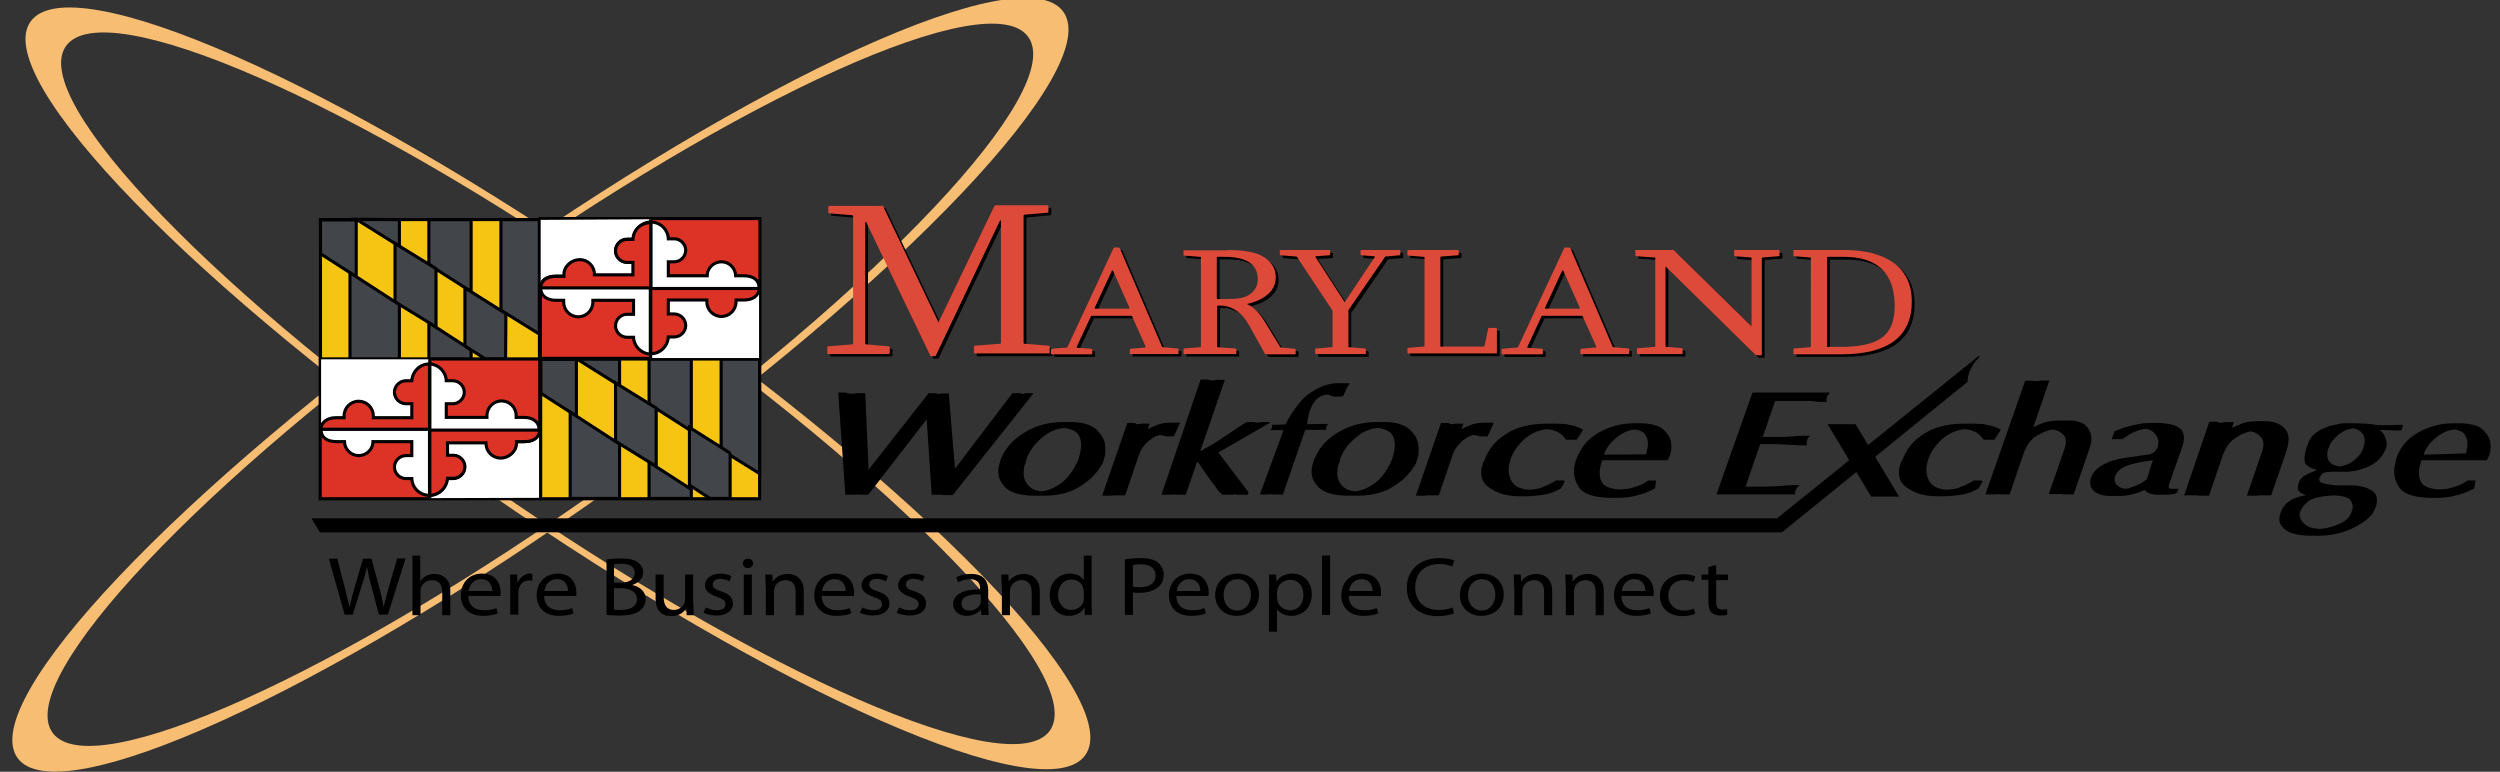 <?xml version="1.0" encoding="utf-8"?>
<!-- Generator: Adobe Illustrator 21.0.0, SVG Export Plug-In . SVG Version: 6.00 Build 0)  -->
<svg version="1.1" xmlns="http://www.w3.org/2000/svg" xmlns:xlink="http://www.w3.org/1999/xlink" x="0px" y="0px"
	 viewBox="0 0 805 248.5" style="enable-background:new 0 0 805 248.5;" xml:space="preserve">
<rect x="0" y="0" width="805" height="248.5" fill="#333333" stroke="none"/>
<style type="text/css">
	.st0{fill:#F6BD73;}
	.st1{fill:#DE4A39;}
	.st2{fill:#F6C514;}
	.st3{fill:#42454A;stroke:#000000;stroke-miterlimit:10;}
	.st4{fill:none;stroke:#000000;stroke-miterlimit:10;}
	.st5{fill:#DD3326;stroke:#000000;stroke-miterlimit:10;}
	.st6{fill:#FFFFFF;}
	.st7{fill:#FFFFFF;stroke:#000000;stroke-miterlimit:10;}
	.st8{fill:url(#SVGID_1_);}
</style>
<g id="Layer_2">
	<g>
		<path class="st0" d="M202.7,91.9C108.9,26.7,22.6-11.3,9.8,7s53,86,146.8,151.2s180.1,103.2,192.9,84.9S296.5,157.1,202.7,91.9z
			 M157.8,156.5C70.3,95.6,9.1,32.3,21.2,14.9S114,32.7,201.5,93.6s148.6,124.2,136.6,141.6C326,252.5,245.3,217.3,157.8,156.5z"/>
	</g>
	<g>
		<path class="st0" d="M150.6,91C57.6,157.3-7.3,225.8,5.6,244s98.8-20.9,191.8-87.2S355.4,22,342.4,3.8S243.6,24.7,150.6,91z
			 M196.3,155.1C109.5,217,29.2,253.1,16.9,235.9S65,154.6,151.8,92.7S318.9-5.3,331.1,11.9C343.4,29.1,283,93.2,196.3,155.1z"/>
	</g>
</g>
<g id="Layer_1">
	<g>
		<g>
			<path d="M284.9,66.9c0.1,0,0.2,0.1,0.3,0.2l17.9,37.5l18-37.5c0.1-0.1,0.2-0.2,0.3-0.2h16.7c0.3,0,0.4,0.1,0.4,0.3v1.8
				c0,0.2-0.1,0.3-0.4,0.3L331,70c-0.3,0-0.5,0.1-0.5,0.3v41c0,0.2,0.1,0.3,0.5,0.3l7.5,0.6c0.3,0,0.4,0.2,0.4,0.4v1.8
				c0,0.2-0.1,0.3-0.4,0.3h-23.6c-0.3,0-0.4-0.1-0.4-0.3v-1.8c0-0.2,0.1-0.4,0.4-0.4l7.9-0.6c0.3,0,0.4-0.1,0.4-0.3V71.8h-0.3
				l-20.7,43.6c-0.1,0.1-0.2,0.1-0.4,0.1h-0.9c-0.2,0-0.4,0-0.4-0.1l-20.7-43.1h-0.3v39.1c0,0.2,0.1,0.3,0.4,0.3l7,0.6
				c0.3,0,0.5,0.1,0.5,0.4v1.8c0,0.2-0.2,0.3-0.5,0.3h-19.2c-0.3,0-0.4-0.1-0.4-0.3v-1.8c0-0.2,0.1-0.4,0.4-0.4l7.5-0.6
				c0.3,0,0.4-0.1,0.4-0.3v-41c0-0.2-0.1-0.3-0.4-0.3l-7.1-0.6c-0.3,0-0.5-0.1-0.5-0.3v-1.8c0-0.2,0.2-0.3,0.5-0.3H284.9z"/>
			<path d="M365,114.9c-0.2,0-0.3-0.1-0.3-0.2v-1.3c0-0.2,0.1-0.3,0.3-0.3l4.6-0.4c0.1,0,0.2,0,0.2-0.1c0-0.1,0-0.1,0-0.2l-4.4-9.8
				c-0.1-0.1-0.2-0.1-0.2-0.1h-12.8c-0.1,0-0.2,0.1-0.2,0.1l-4.6,9.9c-0.1,0.2,0,0.3,0.3,0.3l4.4,0.3c0.2,0,0.3,0.1,0.3,0.3v1.3
				c0,0.2-0.1,0.2-0.3,0.2h-12.7c-0.2,0-0.3-0.1-0.3-0.2v-1.3c0-0.2,0.1-0.3,0.3-0.3l4.8-0.4c0.1,0,0.2-0.1,0.2-0.1l14.9-32
				c0.1-0.1,0.2-0.1,0.2-0.1h1.5c0.1,0,0.2,0.1,0.2,0.1l13.7,31.9c0,0.1,0.1,0.1,0.3,0.1l4.7,0.4c0.2,0,0.3,0.1,0.3,0.3v1.3
				c0,0.2-0.1,0.2-0.3,0.2H365z M359.3,88c-0.1-0.1-0.2-0.1-0.2-0.1c-0.1,0-0.2,0-0.2,0.1l-5.5,11.9c-0.1,0.2,0,0.3,0.3,0.3h10.6
				c0.3,0,0.4-0.1,0.3-0.3L359.3,88z"/>
			<path d="M396.1,81.3c5.3,0,9.1,0.7,11.5,2.1c2.7,1.6,4.1,3.9,4.1,6.7c0,3.2-1.9,5.7-5.6,7.4c-1.1,0.5-2.4,0.9-3.7,1.2
				c2,0.8,3.9,2.7,5.7,5.6l5,8.2c0.1,0.1,0.2,0.2,0.4,0.2l4.3,0.4c0.2,0,0.3,0.1,0.3,0.3v1.3c0,0.2-0.1,0.2-0.3,0.2h-9.2
				c-0.2,0-0.4-0.1-0.4-0.2l-5-9c-2.4-4.3-5.6-6.5-9.4-6.5h-0.7c-0.2,0-0.3,0.1-0.3,0.2v13c0,0.1,0.1,0.2,0.3,0.2l5.6,0.4
				c0.2,0,0.3,0.1,0.3,0.3v1.3c0,0.2-0.1,0.2-0.3,0.2h-16.4c-0.2,0-0.3-0.1-0.3-0.2v-1.3c0-0.2,0.1-0.3,0.3-0.3l5-0.4
				c0.2,0,0.3-0.1,0.3-0.2V83.7c0-0.2-0.1-0.2-0.3-0.2l-5-0.4c-0.2,0-0.3-0.1-0.3-0.2v-1.3c0-0.2,0.1-0.2,0.3-0.2H396.1z
				 M392.8,96.9c0,0.2,0.1,0.2,0.2,0.2c2.7,0,4.6,0,5.7-0.1c2.8-0.2,4.8-1.1,6.1-2.8c0.7-0.9,1.1-2.1,1.1-3.5
				c0-4.8-3.6-7.2-10.8-7.2h-2.1c-0.2,0-0.3,0.1-0.3,0.2V96.9z"/>
			<path d="M443.5,83.8c0,0,0.1-0.1,0.1-0.1c0-0.2-0.1-0.3-0.3-0.3l-4-0.3c-0.2,0-0.3-0.1-0.3-0.2v-1.3c0-0.2,0.1-0.2,0.3-0.2h12.2
				c0.2,0,0.3,0.1,0.3,0.2v1.3c0,0.2-0.1,0.2-0.3,0.2l-4.4,0.4c-0.1,0-0.2,0-0.2,0.1l-11.7,17c0,0-0.1,0.1-0.1,0.2v11.7
				c0,0.2,0.1,0.2,0.3,0.2l5,0.4c0.2,0,0.3,0.1,0.3,0.3v1.3c0,0.2-0.1,0.2-0.3,0.2h-15.7c-0.2,0-0.3-0.1-0.3-0.2v-1.3
				c0-0.2,0.1-0.3,0.3-0.3l5-0.4c0.2,0,0.3-0.1,0.3-0.2v-11.4c0-0.1,0-0.2-0.1-0.3l-11.4-17.2c-0.1-0.1-0.2-0.1-0.2-0.1l-5-0.4
				c-0.2,0-0.3-0.1-0.3-0.2v-1.3c0-0.2,0.1-0.2,0.3-0.2h15.6c0.2,0,0.3,0.1,0.3,0.2v1.3c0,0.2-0.1,0.2-0.3,0.2l-4.2,0.3
				c-0.1,0-0.2,0-0.2,0.1c0,0.1,0,0.2,0,0.2l9.4,14.5L443.5,83.8z"/>
			<path d="M454.1,81.6c0-0.2,0.1-0.2,0.3-0.2h15.9c0.2,0,0.3,0.1,0.3,0.2v1.3c0,0.2-0.1,0.2-0.3,0.2l-5.3,0.4
				c-0.2,0-0.3,0.1-0.3,0.2v28.6c0,0.2,0.1,0.2,0.3,0.2h13.6c0.2,0,0.3-0.1,0.3-0.2l1.2-5.6c0-0.1,0.1-0.2,0.3-0.2h2.2
				c0.2,0,0.3,0.1,0.3,0.2v7.8c0,0.2-0.1,0.2-0.3,0.2h-28.2c-0.2,0-0.3-0.1-0.3-0.2v-1.3c0-0.2,0.1-0.3,0.3-0.3l4.9-0.4
				c0.2,0,0.3-0.1,0.3-0.2V83.7c0-0.2-0.1-0.2-0.3-0.2l-4.9-0.4c-0.2,0-0.3-0.1-0.3-0.2V81.6z"/>
			<path d="M510.1,114.9c-0.2,0-0.3-0.1-0.3-0.2v-1.3c0-0.2,0.1-0.3,0.3-0.3l4.6-0.4c0.1,0,0.2,0,0.2-0.1c0-0.1,0-0.1,0-0.2
				l-4.4-9.8c-0.1-0.1-0.2-0.1-0.2-0.1h-12.8c-0.1,0-0.2,0.1-0.2,0.1l-4.6,9.9c-0.1,0.2,0,0.3,0.3,0.3l4.4,0.3
				c0.2,0,0.3,0.1,0.3,0.3v1.3c0,0.2-0.1,0.2-0.3,0.2h-12.7c-0.2,0-0.3-0.1-0.3-0.2v-1.3c0-0.2,0.1-0.3,0.3-0.3l4.8-0.4
				c0.1,0,0.2-0.1,0.2-0.1l14.9-32c0.1-0.1,0.2-0.1,0.2-0.1h1.5c0.1,0,0.2,0.1,0.2,0.1l13.7,31.9c0,0.1,0.1,0.1,0.3,0.1l4.7,0.4
				c0.2,0,0.3,0.1,0.3,0.3v1.3c0,0.2-0.1,0.2-0.3,0.2H510.1z M504.3,88c-0.1-0.1-0.2-0.1-0.2-0.1c-0.1,0-0.2,0-0.2,0.1l-5.5,11.9
				c-0.1,0.2,0,0.3,0.3,0.3h10.6c0.3,0,0.4-0.1,0.3-0.3L504.3,88z"/>
			<path d="M527.4,81.6c0-0.2,0.1-0.2,0.3-0.2h11.9c0.1,0,0.2,0,0.3,0.1l25,24.5v-22c0-0.2-0.1-0.2-0.3-0.2l-5-0.4
				c-0.2,0-0.3-0.1-0.3-0.3v-1.5c0-0.2,0.1-0.2,0.3-0.2h14c0.2,0,0.3,0.1,0.3,0.2V83c0,0.2-0.1,0.3-0.3,0.3l-5.1,0.4
				c-0.2,0-0.3,0.1-0.3,0.2v31.1c0,0.2-0.1,0.2-0.4,0.2h-1.3c-0.1,0-0.2-0.1-0.3-0.1l-29-28.5v25.6c0,0.2,0.1,0.3,0.3,0.3l4.9,0.4
				c0.2,0,0.3,0.1,0.3,0.2v1.5c0,0.2-0.1,0.2-0.3,0.2h-14c-0.2,0-0.4-0.1-0.4-0.2v-1.5c0-0.2,0.1-0.2,0.4-0.2l5.1-0.4
				c0.2,0,0.4-0.1,0.4-0.3V83.9c0-0.2-0.1-0.2-0.4-0.2l-5.7-0.4c-0.2,0-0.3-0.1-0.3-0.3V81.6z"/>
			<path d="M584,83.9c0-0.2-0.1-0.2-0.3-0.2l-5-0.4c-0.2,0-0.3-0.1-0.3-0.3v-1.5c0-0.2,0.1-0.2,0.3-0.2h15.8c6.8,0,12,1.3,15.8,3.9
				c4.1,2.8,6.2,7.1,6.2,12.7c0,11.3-7.6,17-22.9,17h-14.9c-0.2,0-0.3-0.1-0.3-0.2v-1.5c0-0.2,0.1-0.2,0.3-0.2l5-0.4
				c0.2,0,0.3-0.1,0.3-0.3V83.9z M589.1,112.4c0,0.2,0.1,0.2,0.3,0.2h4.2c5.9,0,10.2-0.9,12.9-2.7c3-2,4.5-5.5,4.5-10.3
				c0-10.7-5.5-16-16.4-16h-5.1c-0.2,0-0.3,0.1-0.3,0.2V112.4z"/>
		</g>
		<g>
			<path class="st1" d="M284,66.1c0.1,0,0.2,0.1,0.3,0.2l17.9,37.5l18-37.5c0.1-0.1,0.2-0.2,0.3-0.2h16.7c0.3,0,0.4,0.1,0.4,0.3v1.8
				c0,0.2-0.1,0.3-0.4,0.3l-7.1,0.6c-0.3,0-0.5,0.1-0.5,0.3v41c0,0.2,0.1,0.3,0.5,0.3l7.5,0.6c0.3,0,0.4,0.2,0.4,0.4v1.8
				c0,0.2-0.1,0.3-0.4,0.3H314c-0.3,0-0.4-0.1-0.4-0.3v-1.8c0-0.2,0.1-0.4,0.4-0.4l7.9-0.6c0.3,0,0.4-0.1,0.4-0.3V71H322l-20.7,43.6
				c-0.1,0.1-0.2,0.1-0.4,0.1H300c-0.2,0-0.4,0-0.4-0.1l-20.7-43.1h-0.3v39.1c0,0.2,0.1,0.3,0.4,0.3l7,0.6c0.3,0,0.5,0.1,0.5,0.4
				v1.8c0,0.2-0.2,0.3-0.5,0.3h-19.2c-0.3,0-0.4-0.1-0.4-0.3v-1.8c0-0.2,0.1-0.4,0.4-0.4l7.5-0.6c0.3,0,0.4-0.1,0.4-0.3v-41
				c0-0.2-0.1-0.3-0.4-0.3l-7.1-0.6c-0.3,0-0.5-0.1-0.5-0.3v-1.8c0-0.2,0.2-0.3,0.5-0.3H284z"/>
			<path class="st1" d="M364.1,114.1c-0.2,0-0.3-0.1-0.3-0.2v-1.3c0-0.2,0.1-0.3,0.3-0.3l4.6-0.4c0.1,0,0.2,0,0.2-0.1
				c0-0.1,0-0.1,0-0.2l-4.4-9.8c-0.1-0.1-0.2-0.1-0.2-0.1h-12.8c-0.1,0-0.2,0.1-0.2,0.1l-4.6,9.9c-0.1,0.2,0,0.3,0.3,0.3l4.4,0.3
				c0.2,0,0.3,0.1,0.3,0.3v1.3c0,0.2-0.1,0.2-0.3,0.2h-12.7c-0.2,0-0.3-0.1-0.3-0.2v-1.3c0-0.2,0.1-0.3,0.3-0.3l4.8-0.4
				c0.1,0,0.2-0.1,0.2-0.1l14.9-32c0.1-0.1,0.2-0.1,0.2-0.1h1.5c0.1,0,0.2,0.1,0.2,0.1l13.7,31.9c0,0.1,0.1,0.1,0.3,0.1l4.7,0.4
				c0.2,0,0.3,0.1,0.3,0.3v1.3c0,0.2-0.1,0.2-0.3,0.2H364.1z M358.4,87.2c-0.1-0.1-0.2-0.1-0.2-0.1c-0.1,0-0.2,0-0.2,0.1l-5.5,11.9
				c-0.1,0.2,0,0.3,0.3,0.3h10.6c0.3,0,0.4-0.1,0.3-0.3L358.4,87.2z"/>
			<path class="st1" d="M395.2,80.5c5.3,0,9.1,0.7,11.5,2.1c2.7,1.6,4.1,3.9,4.1,6.7c0,3.2-1.9,5.7-5.6,7.4
				c-1.1,0.5-2.4,0.9-3.7,1.2c2,0.8,3.9,2.7,5.7,5.6l5,8.2c0.1,0.1,0.2,0.2,0.4,0.2l4.3,0.4c0.2,0,0.3,0.1,0.3,0.3v1.3
				c0,0.2-0.1,0.2-0.3,0.2h-9.2c-0.2,0-0.4-0.1-0.4-0.2l-5-9c-2.4-4.3-5.6-6.5-9.4-6.5h-0.7c-0.2,0-0.3,0.1-0.3,0.2v13
				c0,0.1,0.1,0.2,0.3,0.2l5.6,0.4c0.2,0,0.3,0.1,0.3,0.3v1.3c0,0.2-0.1,0.2-0.3,0.2h-16.4c-0.2,0-0.3-0.1-0.3-0.2v-1.3
				c0-0.2,0.1-0.3,0.3-0.3l5-0.4c0.2,0,0.3-0.1,0.3-0.2V82.9c0-0.2-0.1-0.2-0.3-0.2l-5-0.4c-0.2,0-0.3-0.1-0.3-0.2v-1.3
				c0-0.2,0.1-0.2,0.3-0.2H395.2z M391.9,96.1c0,0.2,0.1,0.2,0.2,0.2c2.7,0,4.6,0,5.7-0.1c2.8-0.2,4.8-1.1,6.1-2.8
				c0.7-0.9,1.1-2.1,1.1-3.5c0-4.8-3.6-7.2-10.8-7.2h-2.1c-0.2,0-0.3,0.1-0.3,0.2V96.1z"/>
			<path class="st1" d="M442.6,82.9c0,0,0.1-0.1,0.1-0.1c0-0.2-0.1-0.3-0.3-0.3l-4-0.3c-0.2,0-0.3-0.1-0.3-0.2v-1.3
				c0-0.2,0.1-0.2,0.3-0.2h12.2c0.2,0,0.3,0.1,0.3,0.2V82c0,0.2-0.1,0.2-0.3,0.2l-4.4,0.4c-0.1,0-0.2,0-0.2,0.1l-11.7,17
				c0,0-0.1,0.1-0.1,0.2v11.7c0,0.2,0.1,0.2,0.3,0.2l5,0.4c0.2,0,0.3,0.1,0.3,0.3v1.3c0,0.2-0.1,0.2-0.3,0.2h-15.7
				c-0.2,0-0.3-0.1-0.3-0.2v-1.3c0-0.2,0.1-0.3,0.3-0.3l5-0.4c0.2,0,0.3-0.1,0.3-0.2v-11.4c0-0.1,0-0.2-0.1-0.3l-11.4-17.2
				c-0.1-0.1-0.2-0.1-0.2-0.1l-5-0.4c-0.2,0-0.3-0.1-0.3-0.2v-1.3c0-0.2,0.1-0.2,0.3-0.2h15.6c0.2,0,0.3,0.1,0.3,0.2V82
				c0,0.2-0.1,0.2-0.3,0.2l-4.2,0.3c-0.1,0-0.2,0-0.2,0.1c0,0.1,0,0.2,0,0.2l9.4,14.5L442.6,82.9z"/>
			<path class="st1" d="M453.2,80.7c0-0.2,0.1-0.2,0.3-0.2h15.9c0.2,0,0.3,0.1,0.3,0.2V82c0,0.2-0.1,0.2-0.3,0.2l-5.3,0.4
				c-0.2,0-0.3,0.1-0.3,0.2v28.6c0,0.2,0.1,0.2,0.3,0.2h13.6c0.2,0,0.3-0.1,0.3-0.2l1.2-5.6c0-0.1,0.1-0.2,0.3-0.2h2.2
				c0.2,0,0.3,0.1,0.3,0.2v7.8c0,0.2-0.1,0.2-0.3,0.2h-28.2c-0.2,0-0.3-0.1-0.3-0.2v-1.3c0-0.2,0.1-0.3,0.3-0.3l4.9-0.4
				c0.2,0,0.3-0.1,0.3-0.2V82.9c0-0.2-0.1-0.2-0.3-0.2l-4.9-0.4c-0.2,0-0.3-0.1-0.3-0.2V80.7z"/>
			<path class="st1" d="M509.2,114.1c-0.2,0-0.3-0.1-0.3-0.2v-1.3c0-0.2,0.1-0.3,0.3-0.3l4.6-0.4c0.1,0,0.2,0,0.2-0.1
				c0-0.1,0-0.1,0-0.2l-4.4-9.8c-0.1-0.1-0.2-0.1-0.2-0.1h-12.8c-0.1,0-0.2,0.1-0.2,0.1l-4.6,9.9c-0.1,0.2,0,0.3,0.3,0.3l4.4,0.3
				c0.2,0,0.3,0.1,0.3,0.3v1.3c0,0.2-0.1,0.2-0.3,0.2h-12.7c-0.2,0-0.3-0.1-0.3-0.2v-1.3c0-0.2,0.1-0.3,0.3-0.3l4.8-0.4
				c0.1,0,0.2-0.1,0.2-0.1l14.9-32c0.1-0.1,0.2-0.1,0.2-0.1h1.5c0.1,0,0.2,0.1,0.2,0.1l13.7,31.9c0,0.1,0.1,0.1,0.3,0.1l4.7,0.4
				c0.2,0,0.3,0.1,0.3,0.3v1.3c0,0.2-0.1,0.2-0.3,0.2H509.2z M503.4,87.2c-0.1-0.1-0.2-0.1-0.2-0.1c-0.1,0-0.2,0-0.2,0.1l-5.5,11.9
				c-0.1,0.2,0,0.3,0.3,0.3h10.6c0.3,0,0.4-0.1,0.3-0.3L503.4,87.2z"/>
			<path class="st1" d="M526.5,80.7c0-0.2,0.1-0.2,0.3-0.2h11.9c0.1,0,0.2,0,0.3,0.1l25,24.5v-22c0-0.2-0.1-0.2-0.3-0.2l-5-0.4
				c-0.2,0-0.3-0.1-0.3-0.3v-1.5c0-0.2,0.1-0.2,0.3-0.2h14c0.2,0,0.3,0.1,0.3,0.2v1.5c0,0.2-0.1,0.3-0.3,0.3l-5.1,0.4
				c-0.2,0-0.3,0.1-0.3,0.2v31.1c0,0.2-0.1,0.2-0.4,0.2h-1.3c-0.1,0-0.2-0.1-0.3-0.1l-29-28.5v25.6c0,0.2,0.1,0.3,0.3,0.3l4.9,0.4
				c0.2,0,0.3,0.1,0.3,0.2v1.5c0,0.2-0.1,0.2-0.3,0.2h-14c-0.2,0-0.4-0.1-0.4-0.2v-1.5c0-0.2,0.1-0.2,0.4-0.2l5.1-0.4
				c0.2,0,0.4-0.1,0.4-0.3V83.1c0-0.2-0.1-0.2-0.4-0.2l-5.7-0.4c-0.2,0-0.3-0.1-0.3-0.3V80.7z"/>
			<path class="st1" d="M583.1,83.1c0-0.2-0.1-0.2-0.3-0.2l-5-0.4c-0.2,0-0.3-0.1-0.3-0.3v-1.5c0-0.2,0.1-0.2,0.3-0.2h15.8
				c6.8,0,12,1.3,15.8,3.9c4.1,2.8,6.2,7.1,6.2,12.7c0,11.3-7.6,17-22.9,17h-14.9c-0.2,0-0.3-0.1-0.3-0.2v-1.5
				c0-0.2,0.1-0.2,0.3-0.2l5-0.4c0.2,0,0.3-0.1,0.3-0.3V83.1z M588.2,111.5c0,0.2,0.1,0.2,0.3,0.2h4.2c5.9,0,10.2-0.9,12.9-2.7
				c3-2,4.5-5.5,4.5-10.3c0-10.7-5.5-16-16.4-16h-5.1c-0.2,0-0.3,0.1-0.3,0.2V111.5z"/>
		</g>
	</g>
	<g>
		<polygon class="st2" points="138.1,104 151.7,112.7 151.7,93.9 138.1,85.2 		"/>
	</g>
	<g>
		<polygon class="st2" points="103.2,81.7 103.2,115.7 112.7,115.7 112.7,87.8 		"/>
		<polygon class="st2" points="128.6,97.9 128.6,115.7 138.1,115.7 138.1,104 		"/>
		<polygon class="st2" points="151.7,115.6 156.3,115.6 151.7,112.7 		"/>
		<polygon class="st3" points="151.7,115.7 151.7,112.7 138.1,103.9 138.1,115.7 		"/>
		<polygon class="st2" points="173.7,107.6 161.3,99.9 161.3,100.1 162.8,101 162.8,115.5 173.7,115.5 		"/>
	</g>
	<g>
		<polygon class="st2" points="128.6,70.7 128.6,79.1 138.1,85.2 138.1,70.7 		"/>
		<polygon class="st2" points="151.7,70.5 151.7,93.9 161.3,99.9 161.3,70.5 161.3,70.5 		"/>
		<polygon class="st2" points="114.7,89.1 128.6,97.9 128.6,79.1 114.7,70.5 		"/>
		<polygon class="st3" points="114.7,70.6 128.6,79.3 128.6,70.7 		"/>
		<polygon class="st3" points="138.1,70.7 138.1,85.2 151.7,93.9 151.7,70.7 		"/>
		<polygon class="st3" points="173.7,107.6 173.7,70.7 161.3,70.7 161.3,99.9 		"/>
		<polygon class="st3" points="103.2,70.8 103.2,81.7 114.7,89.1 114.7,89.1 114.7,70.8 		"/>
	</g>
	<polygon class="st3" points="127.2,78.4 127.2,97.2 140.4,105.3 140.4,86.5 	"/>
	<polygon class="st3" points="112.7,115.7 112.7,87.8 128.6,98.1 128.6,115.7 	"/>
	<polyline class="st3" points="162.9,101 162.8,115.7 156.3,115.6 149.7,111.4 149.7,92.7 162.9,101 162.9,101 	"/>
	<rect x="103.2" y="70.7" class="st4" width="70.5" height="45"/>
	<rect x="103.1" y="115.6" class="st5" width="70.7" height="45"/>
	<rect x="103.4" y="115.7" class="st6" width="35" height="22.5"/>
	<polygon class="st6" points="138.1,160.4 173.7,160.3 173.7,138 138.1,138.2 	"/>
	<g>
		<path class="st7" d="M103.4,138.2c0,0.1,0,0.2,0,0.2c0,2.7,2.2,3.8,4.9,3.8h2.6c0.1,2.5,2.1,4.5,4.6,4.5c2.5,0,4.6-2,4.6-4.5h12.5
			v4.5h-1.9c-2,0-3.7,1.7-3.7,3.7c0,2,1.7,3.7,3.7,3.7h1.9c0.1,3,2.6,5.4,5.6,5.4s5.5-2.4,5.6-5.4h2.1c2,0,3.7-1.7,3.7-3.7
			c0-2-1.7-3.7-3.7-3.7h-2.1v-4.5H157c0.1,2.5,2.1,4.5,4.6,4.5c2.5,0,4.6-2,4.6-4.5h2.5c2.7,0,4.9-1.1,4.9-3.8s-2.2-4-4.9-4h-2.5
			v-0.6c0-2.6-2.1-4.7-4.7-4.7c-2.6,0-4.7,2.1-4.7,4.7v0.6h-13.1V130h2.1c2,0,3.7-1.7,3.7-3.7c0-2-1.7-3.7-3.7-3.7h-2.1
			c-0.1-2.9-2.5-5.3-5.4-5.4v21H103.4z"/>
		<path class="st5" d="M132.6,122.6h-1.9c-2,0-3.7,1.7-3.7,3.7c0,2,1.7,3.7,3.7,3.7h1.9v4.5h-12.4v-0.6c0-2.6-2.1-4.7-4.7-4.7
			c-2.6,0-4.7,2.1-4.7,4.7v0.6h-2.6c-2.6,0-4.7,1.2-4.9,3.7h35v-21c-0.1,0-0.1,0-0.1,0C135.2,117.2,132.8,119.6,132.6,122.6z"/>
		<path class="st5" d="M144.1,154h1.9c2,0,3.7-1.7,3.7-3.7c0-2-1.7-3.7-3.7-3.7h-1.9v-4h12.4v0.2c0,2.6,2.1,4.7,4.7,4.7
			c2.6,0,5.1-2.1,5.1-4.7v-0.6h2.7c2.6,0,4.7-1.2,4.8-3.7h-35.5v21c0.1,0,0.1,0,0.1,0C141.5,159.4,143.9,157,144.1,154z"/>
	</g>
	<line class="st4" x1="138.4" y1="115.6" x2="138.4" y2="160.4"/>
	<g>
		<polygon class="st2" points="209,148.9 222.6,157.6 222.6,138.8 209,130.1 		"/>
	</g>
	<g>
		<polygon class="st2" points="174.1,126.6 174.1,160.6 183.6,160.6 183.6,132.7 		"/>
		<polygon class="st2" points="199.5,142.8 199.5,160.5 209,160.5 209,148.9 		"/>
		<polygon class="st2" points="196.1,115.4 191.5,115.4 196.1,118.3 		"/>
		<polygon class="st2" points="244.6,152.5 232.2,144.8 232.2,144.9 233.7,145.9 233.7,160.4 244.6,160.4 		"/>
	</g>
	<g>
		<polygon class="st2" points="199.5,115.6 199.5,124 209,130.1 209,115.6 		"/>
		<polygon class="st2" points="222.6,115.4 222.6,160.4 232.2,160.5 232.2,115.4 232.2,115.4 		"/>
		<polygon class="st2" points="185.6,134 199.5,142.8 199.5,124 185.6,115.4 		"/>
		<polygon class="st3" points="185.6,115.5 199.5,124.2 199.5,115.6 		"/>
		<polygon class="st3" points="209,115.6 209,130.1 222.6,138.8 222.6,115.6 		"/>
		<polygon class="st3" points="244.6,152.5 244.6,115.6 232.2,115.6 232.2,144.8 		"/>
		<polygon class="st3" points="174.1,115.7 174.1,126.6 185.6,134 185.6,134 185.6,115.7 		"/>
	</g>
	<polygon class="st3" points="198.2,123.3 198.2,142.1 211.3,150.2 211.3,131.4 	"/>
	<polygon class="st3" points="183.6,160.5 183.6,132.7 199.5,143 199.5,160.5 	"/>
	<polyline class="st3" points="235.1,145.9 235.1,160.5 228.6,160.5 222,156.2 222,137.6 235.1,145.9 235.1,145.9 	"/>
	<rect x="174.1" y="115.6" class="st4" width="70.5" height="45"/>
	
		<rect x="174" y="70.5" transform="matrix(-1 -1.224647e-16 1.224647e-16 -1 418.698 185.882)" class="st5" width="70.7" height="45"/>
	
		<rect x="209.5" y="92.8" transform="matrix(-1 -1.224647e-16 1.224647e-16 -1 453.914 208.088)" class="st6" width="35" height="22.5"/>
	<polygon class="st6" points="209.7,70.6 174.1,70.8 174.1,93 209.7,92.8 	"/>
	<g>
		<path class="st7" d="M244.4,92.8c0-0.1,0-0.2,0-0.2c0-2.7-2.2-3.8-4.9-3.8h-2.6c-0.1-2.5-2.1-4.5-4.6-4.5c-2.5,0-4.6,2-4.6,4.5
			h-12.5v-4.5h1.9c2,0,3.7-1.7,3.7-3.7c0-2-1.7-3.7-3.7-3.7h-1.9c-0.1-3-2.6-5.4-5.6-5.4S204.1,74,204,77h-2.1c-2,0-3.7,1.7-3.7,3.7
			c0,2,1.7,3.7,3.7,3.7h2.1v4.5h-13.1c-0.1-2.5-2.1-4.5-4.6-4.5c-2.5,0-4.6,2-4.6,4.5H179c-2.7,0-4.9,1.1-4.9,3.8c0,2.7,2.2,4,4.9,4
			h2.5v0.6c0,2.6,2.1,4.7,4.7,4.7c2.6,0,4.7-2.1,4.7-4.7v-0.6H204v4.5h-2.1c-2,0-3.7,1.7-3.7,3.7c0,2,1.7,3.7,3.7,3.7h2.1
			c0.1,2.9,2.5,5.3,5.4,5.4v-21H244.4z"/>
		<path class="st5" d="M215.2,108.5h1.9c2,0,3.7-1.7,3.7-3.7c0-2-1.7-3.7-3.7-3.7h-1.9v-4.5h12.4v0.6c0,2.6,2.1,4.7,4.7,4.7
			c2.6,0,4.7-2.1,4.7-4.7v-0.6h2.6c2.6,0,4.7-1.2,4.9-3.7h-35v21c0.1,0,0.1,0,0.1,0C212.6,113.9,215,111.5,215.2,108.5z"/>
		<path class="st5" d="M203.8,77.1h-1.9c-2,0-3.7,1.7-3.7,3.7c0,2,1.7,3.7,3.7,3.7h1.9v4h-12.4v-0.2c0-2.6-2.1-4.7-4.7-4.7
			c-2.6,0-5.1,2.1-5.1,4.7V89h-2.7c-2.6,0-4.7,1.2-4.8,3.7h35.5v-21c-0.1,0-0.1,0-0.1,0C206.3,71.7,203.9,74.1,203.8,77.1z"/>
	</g>
	<line class="st4" x1="209.5" y1="115.4" x2="209.5" y2="70.6"/>
	<polygon class="st3" points="222.6,160.5 222.6,157.6 209,148.8 209,160.5 	"/>
	<polygon points="611.5,159.9 602.5,159.9 588.5,136.6 597.5,136.6 	"/>
	<path d="M572.2,166.9H100.3l2.7,4.5h470.8l0,0l59.7-48.4c0.2-3.1,1.6-5.8,3.7-7.8l0.2-0.8L572.2,166.9z"/>
	<g>
		<path d="M111,198l-5.1-18.1h2.7l2.4,9.2c0.6,2.3,1.1,4.5,1.5,6.3h0.1c0.3-1.8,1-4,1.6-6.3l2.7-9.2h2.7l2.5,9.2
			c0.6,2.2,1.1,4.3,1.4,6.2h0.1c0.4-2,1-4,1.6-6.3l2.7-9.2h2.7l-5.7,18.1H122l-2.5-9.4c-0.6-2.3-1-4.1-1.3-5.9h-0.1
			c-0.3,1.8-0.8,3.6-1.6,5.9l-2.9,9.4H111z"/>
		<path d="M132.7,178.9h2.6v8.2h0.1c0.4-0.7,1.1-1.3,1.9-1.7c0.8-0.4,1.7-0.6,2.7-0.6c1.9,0,5,1.1,5,5.5v7.8h-2.6v-7.5
			c0-2.1-0.9-3.8-3.3-3.8c-1.7,0-3,1.1-3.5,2.3c-0.1,0.4-0.2,0.7-0.2,1.1v7.9h-2.6V178.9z"/>
		<path d="M150.8,192c0.1,3.2,2.3,4.5,5,4.5c1.9,0,3-0.3,4-0.7l0.5,1.7c-0.9,0.4-2.5,0.8-4.8,0.8c-4.5,0-7.1-2.7-7.1-6.6
			c0-3.9,2.6-7,6.8-7c4.8,0,6,3.7,6,6.1c0,0.5,0,0.8-0.1,1.1H150.8z M158.5,190.3c0-1.5-0.7-3.8-3.6-3.8c-2.7,0-3.8,2.2-4,3.8H158.5
			z"/>
		<path d="M164.3,189.1c0-1.5,0-2.9-0.1-4.1h2.3l0.1,2.6h0.1c0.7-1.7,2.3-2.9,4-2.9c0.3,0,0.5,0,0.7,0.1v2.2
			c-0.3-0.1-0.5-0.1-0.9-0.1c-1.9,0-3.2,1.2-3.5,3c-0.1,0.3-0.1,0.7-0.1,1.1v6.9h-2.6V189.1z"/>
		<path d="M175.2,192c0.1,3.2,2.3,4.5,5,4.5c1.9,0,3-0.3,4-0.7l0.5,1.7c-0.9,0.4-2.5,0.8-4.8,0.8c-4.5,0-7.1-2.7-7.1-6.6
			c0-3.9,2.6-7,6.8-7c4.8,0,6,3.7,6,6.1c0,0.5,0,0.8-0.1,1.1H175.2z M182.9,190.3c0-1.5-0.7-3.8-3.6-3.8c-2.7,0-3.8,2.2-4,3.8H182.9
			z"/>
		<path d="M195.1,180.2c1.1-0.2,3-0.4,4.8-0.4c2.6,0,4.3,0.4,5.5,1.3c1,0.7,1.7,1.8,1.7,3.2c0,1.8-1.3,3.3-3.4,4v0.1
			c1.9,0.4,4.2,1.8,4.2,4.5c0,1.6-0.7,2.8-1.7,3.6c-1.4,1.2-3.6,1.7-6.9,1.7c-1.8,0-3.2-0.1-4-0.2V180.2z M197.7,187.6h2.4
			c2.7,0,4.3-1.3,4.3-3.1c0-2.1-1.8-3-4.4-3c-1.2,0-1.9,0.1-2.3,0.2V187.6z M197.7,196.3c0.5,0.1,1.3,0.1,2.2,0.1
			c2.7,0,5.2-0.9,5.2-3.5c0-2.4-2.4-3.5-5.2-3.5h-2.2V196.3z"/>
		<path d="M223.3,194.5c0,1.4,0,2.6,0.1,3.6h-2.3l-0.1-2.1h-0.1c-0.7,1.1-2.2,2.4-4.8,2.4c-2.3,0-5-1.2-5-5.7V185h2.6v7.2
			c0,2.5,0.9,4.2,3.2,4.2c1.8,0,3-1.1,3.5-2.2c0.1-0.3,0.2-0.8,0.2-1.2v-8h2.6V194.5z"/>
		<path d="M227.3,195.6c0.8,0.4,2.2,0.9,3.5,0.9c1.9,0,2.8-0.8,2.8-1.9c0-1.1-0.7-1.7-2.7-2.4c-2.6-0.9-3.9-2.1-3.9-3.7
			c0-2.1,1.9-3.8,5-3.8c1.5,0,2.7,0.4,3.5,0.8l-0.6,1.7c-0.6-0.3-1.6-0.8-3-0.8c-1.6,0-2.4,0.8-2.4,1.8c0,1.1,0.8,1.6,2.7,2.2
			c2.5,0.8,3.8,2,3.8,3.9c0,2.3-2,3.9-5.4,3.9c-1.6,0-3-0.4-4.1-0.9L227.3,195.6z"/>
		<path d="M242.5,181.4c0,0.8-0.6,1.5-1.7,1.5c-1,0-1.6-0.6-1.6-1.5s0.7-1.5,1.6-1.5C241.8,179.9,242.5,180.5,242.5,181.4z
			 M239.5,198v-13h2.6v13H239.5z"/>
		<path d="M246.5,188.5c0-1.4,0-2.4-0.1-3.5h2.3l0.1,2.2h0.1c0.7-1.2,2.4-2.4,4.8-2.4c2,0,5.1,1.1,5.1,5.5v7.8h-2.6v-7.5
			c0-2.1-0.9-3.8-3.3-3.8c-1.7,0-3,1.1-3.5,2.4c-0.1,0.3-0.2,0.7-0.2,1.1v7.8h-2.6V188.5z"/>
		<path d="M264.6,192c0.1,3.2,2.3,4.5,5,4.5c1.9,0,3-0.3,4-0.7l0.5,1.7c-0.9,0.4-2.5,0.8-4.8,0.8c-4.5,0-7.1-2.7-7.1-6.6
			c0-3.9,2.6-7,6.8-7c4.8,0,6,3.7,6,6.1c0,0.5,0,0.8-0.1,1.1H264.6z M272.3,190.3c0-1.5-0.7-3.8-3.6-3.8c-2.7,0-3.8,2.2-4,3.8H272.3
			z"/>
		<path d="M277.7,195.6c0.8,0.4,2.2,0.9,3.5,0.9c1.9,0,2.8-0.8,2.8-1.9c0-1.1-0.7-1.7-2.7-2.4c-2.6-0.9-3.9-2.1-3.9-3.7
			c0-2.1,1.9-3.8,5-3.8c1.5,0,2.7,0.4,3.5,0.8l-0.6,1.7c-0.6-0.3-1.6-0.8-3-0.8c-1.6,0-2.4,0.8-2.4,1.8c0,1.1,0.8,1.6,2.7,2.2
			c2.5,0.8,3.8,2,3.8,3.9c0,2.3-2,3.9-5.4,3.9c-1.6,0-3-0.4-4.1-0.9L277.7,195.6z"/>
		<path d="M289.5,195.6c0.8,0.4,2.2,0.9,3.5,0.9c1.9,0,2.8-0.8,2.8-1.9c0-1.1-0.7-1.7-2.7-2.4c-2.6-0.9-3.9-2.1-3.9-3.7
			c0-2.1,1.9-3.8,5-3.8c1.5,0,2.7,0.4,3.5,0.8l-0.6,1.7c-0.6-0.3-1.6-0.8-3-0.8c-1.6,0-2.4,0.8-2.4,1.8c0,1.1,0.8,1.6,2.7,2.2
			c2.5,0.8,3.8,2,3.8,3.9c0,2.3-2,3.9-5.4,3.9c-1.6,0-3-0.4-4.1-0.9L289.5,195.6z"/>
		<path d="M318.2,194.9c0,1.1,0.1,2.2,0.2,3.1h-2.4l-0.2-1.6h-0.1c-0.8,1-2.4,1.9-4.4,1.9c-2.9,0-4.4-1.9-4.4-3.7
			c0-3.1,3.1-4.9,8.7-4.8v-0.3c0-1-0.3-3-3.3-3c-1.4,0-2.8,0.4-3.8,1l-0.6-1.6c1.2-0.7,3-1.1,4.8-1.1c4.4,0,5.5,2.7,5.5,5.3V194.9z
			 M315.7,191.4c-2.9-0.1-6.1,0.4-6.1,2.9c0,1.6,1.1,2.3,2.5,2.3c1.9,0,3.1-1.1,3.6-2.2c0.1-0.3,0.1-0.5,0.1-0.8V191.4z"/>
		<path d="M322.5,188.5c0-1.4,0-2.4-0.1-3.5h2.3l0.1,2.2h0.1c0.7-1.2,2.4-2.4,4.8-2.4c2,0,5.1,1.1,5.1,5.5v7.8h-2.6v-7.5
			c0-2.1-0.9-3.8-3.3-3.8c-1.7,0-3,1.1-3.5,2.4c-0.1,0.3-0.2,0.7-0.2,1.1v7.8h-2.6V188.5z"/>
		<path d="M351.5,178.9v15.7c0,1.2,0.1,2.5,0.1,3.4h-2.3l-0.1-2.3h-0.1c-0.8,1.5-2.5,2.6-4.9,2.6c-3.5,0-6.2-2.7-6.2-6.6
			c0-4.3,3-7,6.5-7c2.2,0,3.7,0.9,4.4,2h0.1v-7.8H351.5z M348.9,190.3c0-0.3,0-0.7-0.1-1c-0.4-1.5-1.8-2.7-3.8-2.7
			c-2.7,0-4.3,2.2-4.3,5c0,2.6,1.5,4.8,4.3,4.8c1.8,0,3.4-1.1,3.9-2.8c0.1-0.3,0.1-0.6,0.1-1V190.3z"/>
		<path d="M362.3,180.1c1.3-0.2,2.9-0.4,5-0.4c2.6,0,4.5,0.5,5.6,1.5c1.1,0.9,1.8,2.2,1.8,3.8c0,1.6-0.5,2.9-1.6,3.9
			c-1.4,1.3-3.6,2-6.2,2c-0.8,0-1.5,0-2.1-0.2v7.3h-2.6V180.1z M364.9,188.9c0.6,0.1,1.3,0.2,2.2,0.2c3.1,0,5-1.4,5-3.8
			c0-2.4-1.9-3.6-4.8-3.6c-1.1,0-2,0.1-2.5,0.2V188.9z"/>
		<path d="M378.8,192c0.1,3.2,2.3,4.5,5,4.5c1.9,0,3-0.3,4-0.7l0.5,1.7c-0.9,0.4-2.5,0.8-4.8,0.8c-4.5,0-7.1-2.7-7.1-6.6
			c0-3.9,2.6-7,6.8-7c4.8,0,6,3.7,6,6.1c0,0.5,0,0.8-0.1,1.1H378.8z M386.5,190.3c0-1.5-0.7-3.8-3.6-3.8c-2.7,0-3.8,2.2-4,3.8H386.5
			z"/>
		<path d="M405.4,191.4c0,4.8-3.7,6.9-7.2,6.9c-3.9,0-6.9-2.6-6.9-6.7c0-4.3,3.2-6.9,7.2-6.9C402.6,184.7,405.4,187.5,405.4,191.4z
			 M394,191.6c0,2.9,1.8,5,4.4,5c2.5,0,4.4-2.1,4.4-5.1c0-2.2-1.2-5-4.3-5C395.3,186.5,394,189.1,394,191.6z"/>
		<path d="M408.7,189.3c0-1.7-0.1-3-0.1-4.3h2.3l0.1,2.2h0.1c1-1.6,2.8-2.5,5.1-2.5c3.5,0,6.2,2.7,6.2,6.6c0,4.7-3.2,7-6.6,7
			c-1.9,0-3.6-0.8-4.5-2h-0.1v7.1h-2.6V189.3z M411.3,192.7c0,0.3,0,0.7,0.1,1c0.5,1.6,2.1,2.8,3.9,2.8c2.8,0,4.4-2,4.4-5
			c0-2.6-1.5-4.8-4.3-4.8c-1.8,0-3.5,1.1-4,2.9c-0.1,0.3-0.2,0.6-0.2,0.9V192.7z"/>
		<path d="M425.7,178.9h2.6V198h-2.6V178.9z"/>
		<path d="M434.3,192c0.1,3.2,2.3,4.5,5,4.5c1.9,0,3-0.3,4-0.7l0.5,1.7c-0.9,0.4-2.5,0.8-4.8,0.8c-4.5,0-7.1-2.7-7.1-6.6
			c0-3.9,2.6-7,6.8-7c4.8,0,6,3.7,6,6.1c0,0.5,0,0.8-0.1,1.1H434.3z M442,190.3c0-1.5-0.7-3.8-3.6-3.8c-2.7,0-3.8,2.2-4,3.8H442z"/>
		<path d="M468.2,197.5c-0.9,0.4-2.9,0.9-5.3,0.9c-5.7,0-9.9-3.2-9.9-9.2c0-5.7,4.3-9.5,10.5-9.5c2.5,0,4.1,0.5,4.8,0.8l-0.7,1.9
			c-1-0.4-2.4-0.8-4-0.8c-4.7,0-7.9,2.7-7.9,7.5c0,4.5,2.8,7.3,7.7,7.3c1.6,0,3.2-0.3,4.3-0.8L468.2,197.5z"/>
		<path d="M484.2,191.4c0,4.8-3.7,6.9-7.2,6.9c-3.9,0-6.9-2.6-6.9-6.7c0-4.3,3.2-6.9,7.2-6.9C481.4,184.7,484.2,187.5,484.2,191.4z
			 M472.7,191.6c0,2.9,1.8,5,4.4,5c2.5,0,4.4-2.1,4.4-5.1c0-2.2-1.2-5-4.3-5C474.1,186.5,472.7,189.1,472.7,191.6z"/>
		<path d="M487.5,188.5c0-1.4,0-2.4-0.1-3.5h2.3l0.1,2.2h0.1c0.7-1.2,2.4-2.4,4.8-2.4c2,0,5.1,1.1,5.1,5.5v7.8h-2.6v-7.5
			c0-2.1-0.9-3.8-3.3-3.8c-1.7,0-3,1.1-3.5,2.4c-0.1,0.3-0.2,0.7-0.2,1.1v7.8h-2.6V188.5z"/>
		<path d="M504.1,188.5c0-1.4,0-2.4-0.1-3.5h2.3l0.1,2.2h0.1c0.7-1.2,2.4-2.4,4.8-2.4c2,0,5.1,1.1,5.1,5.5v7.8h-2.6v-7.5
			c0-2.1-0.9-3.8-3.3-3.8c-1.7,0-3,1.1-3.5,2.4c-0.1,0.3-0.2,0.7-0.2,1.1v7.8h-2.6V188.5z"/>
		<path d="M522.1,192c0.1,3.2,2.3,4.5,5,4.5c1.9,0,3-0.3,4-0.7l0.5,1.7c-0.9,0.4-2.5,0.8-4.8,0.8c-4.5,0-7.1-2.7-7.1-6.6
			c0-3.9,2.6-7,6.8-7c4.8,0,6,3.7,6,6.1c0,0.5,0,0.8-0.1,1.1H522.1z M529.8,190.3c0-1.5-0.7-3.8-3.6-3.8c-2.7,0-3.8,2.2-4,3.8H529.8
			z"/>
		<path d="M545.9,197.6c-0.7,0.3-2.2,0.8-4.2,0.8c-4.4,0-7.2-2.7-7.2-6.6c0-4,3-6.9,7.8-6.9c1.6,0,2.9,0.4,3.6,0.7l-0.6,1.8
			c-0.6-0.3-1.6-0.6-3-0.6c-3.3,0-5.1,2.2-5.1,4.9c0,3,2.2,4.9,5,4.9c1.5,0,2.5-0.3,3.2-0.6L545.9,197.6z"/>
		<path d="M552.6,181.9v3.1h3.8v1.8h-3.8v7c0,1.6,0.5,2.5,2,2.5c0.7,0,1.1-0.1,1.5-0.2l0.1,1.8c-0.5,0.2-1.3,0.3-2.3,0.3
			c-1.2,0-2.2-0.4-2.8-1c-0.7-0.7-1-1.9-1-3.4v-7.1h-2.2V185h2.2v-2.4L552.6,181.9z"/>
	</g>
	<g>
		<path d="M269.9,126.4h2.5c0.1,0.1,0.2,0.1,0.2,0.1c0.1,0,0.2,0,0.2,0.1c0.2,0,0.3,0.1,0.5,0.1c0.2,0,0.3,0,0.5,0.1
			c0,0,0.1,0,0.1,0c0,0,0.1,0,0.1,0c0,0,0.1,0,0.1,0c0,0,0.1,0,0.1,0c0.3,0,0.6-0.1,0.9-0.1c0.3,0,0.6-0.1,1-0.1l2.5,0l1.1,24.6
			l19.3-24.6h2.5c0.1,0.1,0.1,0.1,0.2,0.1c0,0,0.1,0,0.1,0.1c0,0,0.1,0.1,0.2,0.1c0.1,0,0.1,0,0.2,0c0.1,0,0.2,0,0.2,0
			c0.1,0,0.1,0,0.2-0.1c0,0,0.1-0.1,0.2-0.1c0.1,0,0.1,0,0.2,0l2.5,0l2,24.2l18.5-24.3h2.5c0.1,0.1,0.2,0.1,0.2,0.1
			c0.1,0,0.1,0.1,0.2,0.1c0.1,0,0.2,0,0.3,0c0.1,0,0.2,0,0.3,0c0.1,0,0.2,0,0.2,0c0.1,0,0.1,0,0.2-0.1c0.1,0,0.2-0.1,0.2-0.1
			c0.1,0,0.1,0,0.2,0l2.5,0l-26,32.8h-2.5c-0.2,0-0.3,0-0.5,0c-0.1,0-0.3,0-0.5-0.1c-0.1,0-0.2,0-0.2,0c-0.1,0-0.2,0-0.2,0
			c-0.1,0-0.2,0-0.2,0c-0.1,0-0.2,0-0.2,0H300l-1.6-24.3l-18.8,24.3h-2.5c-0.1,0-0.3,0-0.4,0c-0.1,0-0.3,0-0.5-0.1h-0.1
			c-0.2,0-0.5,0.1-0.7,0.1c-0.2,0-0.5,0-0.7,0h-2.5L269.9,126.4z"/>
		<path d="M324.8,143.6c1.2-1.5,2.8-2.9,4.7-4.1c1.9-1.2,3.9-2.1,6-2.7c2.2-0.6,4.5-0.9,6.9-0.9l2.5,0c1.8,0,3.4,0.2,4.7,0.6
			c1.3,0.4,2.3,0.9,3.1,1.5c0.8,0.7,1.4,1.4,1.9,2.1c0.5,0.7,0.8,1.5,1.1,2.4c0.1,0.5,0.1,1.1,0.2,1.6c0,0.5,0,1,0,1.6
			c0,0.5-0.1,1-0.2,1.4c-0.1,0.4-0.2,0.7-0.3,1c-0.1,0.3-0.2,0.6-0.3,0.9c-0.1,0.3-0.3,0.6-0.5,0.9c-0.2,0.3-0.4,0.6-0.6,0.9
			c-0.2,0.3-0.4,0.6-0.6,0.9c-0.8,1-1.7,2-2.8,2.9c-1.1,0.9-2.4,1.8-3.8,2.6c-1.4,0.8-3.1,1.4-4.8,1.8c-1.8,0.4-3.7,0.6-5.8,0.6
			h-2.5c-0.1,0-0.2,0-0.2,0c-0.1,0-0.2,0-0.2,0c0,0-0.1,0-0.2,0c0,0-0.1,0-0.1,0c0,0-0.1,0-0.1,0c-2.3,0-4.3-0.3-5.9-0.8
			c-1.6-0.5-2.9-1.3-3.8-2.4c-0.9-1.1-1.5-2.2-1.7-3.5c-0.2-1.3,0-2.7,0.5-4.2v-0.1C322.6,146.8,323.5,145.1,324.8,143.6z
			 M329.9,149.9c-0.1,0.3-0.2,0.7-0.2,1.1c0,0.4-0.1,0.8-0.1,1.2c0,0.4,0,0.8,0.1,1.3c0.1,0.6,0.3,1.1,0.6,1.7
			c0.3,0.5,0.7,1.1,1.2,1.5c0.4,0.4,0.9,0.7,1.5,1c0.6,0.2,1.4,0.4,2.3,0.5c1.1-0.1,2.2-0.4,3.2-0.8c1-0.4,2-1,3-1.7
			c1.2-0.8,2.2-1.9,3.2-3.2c0.9-1.3,1.8-2.8,2.5-4.5c0.5-1.5,0.8-2.9,0.9-4.1c0.1-1.2-0.1-2.3-0.5-3.3c-0.4-0.8-1-1.5-1.8-1.9
			c-0.8-0.4-1.8-0.7-3.1-0.9c-1.3,0.1-2.5,0.4-3.7,0.9c-1.2,0.5-2.2,1.2-3.2,2c-1.2,1-2.2,2-3.1,3.1c-0.8,1.1-1.5,2.3-2,3.5
			c0,0.1-0.1,0.1-0.1,0.2c0,0.1,0,0.1,0,0.2l-0.1,0.2c0,0.1,0,0.1,0,0.2c0,0,0,0.1,0,0.1c0,0.1-0.1,0.1-0.1,0.1c0,0,0,0.1,0,0.1
			c0,0.1-0.1,0.2-0.1,0.3c0,0.1,0,0.2,0,0.2l-2.5,0l0.1,0h2.5C330.1,149.3,330,149.6,329.9,149.9z"/>
		<path d="M363,136.2h2.5c0,0,0.1,0.1,0.1,0.1c0,0,0.1,0,0.1,0.1c0.1,0,0.2,0.1,0.2,0.1c0.1,0,0.2,0,0.2,0.1c0,0,0.1,0,0.1,0
			c0,0,0.1,0,0.1,0c0,0,0.1,0,0.1,0c0,0,0.1,0,0.1,0c0.2,0,0.4-0.1,0.6-0.1c0.2,0,0.4-0.1,0.6-0.1l2.5,0l-0.6,1.8
			c0.1,0,0.2-0.1,0.3-0.1c0.1-0.1,0.2-0.1,0.3-0.2c0.1-0.1,0.2-0.1,0.4-0.2c0.1-0.1,0.2-0.1,0.4-0.2c0.2-0.1,0.5-0.2,0.7-0.3
			c0.2-0.1,0.4-0.2,0.7-0.3c0.7-0.3,1.4-0.5,2.1-0.6c0.7-0.1,1.4-0.2,2.2-0.2l2.5,0c0.1,0,0.2,0,0.2,0c0.1,0,0.2,0,0.2,0
			c0,0,0.1,0,0.1,0c0,0,0.1,0,0.1,0c0,0,0.1,0,0.1,0c0,0,0.1,0,0.1,0l-2,4.4h-2.5c-0.3-0.1-0.6-0.1-0.8-0.2
			c-0.3-0.1-0.5-0.2-0.8-0.2c0,0-0.1,0-0.1,0c0,0-0.1,0-0.1,0c-0.1,0-0.1,0-0.2,0c0,0-0.1,0-0.1,0c-0.5,0.1-0.9,0.2-1.3,0.4
			c-0.4,0.2-0.8,0.4-1.2,0.7c-0.6,0.4-1.2,0.9-1.6,1.3c-0.5,0.5-0.9,1-1.3,1.5c-0.1,0.2-0.2,0.4-0.4,0.6c-0.1,0.2-0.2,0.3-0.3,0.5
			c0,0.1-0.1,0.2-0.1,0.3c0,0.1-0.1,0.2-0.1,0.3c0,0-0.1,0.1-0.1,0.1c0,0,0,0.1-0.1,0.2l-4.6,13.5h-2.5c-0.1,0-0.3,0-0.4,0
			c-0.1,0-0.3,0-0.5,0c0,0-0.1,0-0.1,0c0,0,0,0,0,0c0,0-0.1,0-0.1,0c0,0-0.1,0-0.1,0c-0.2,0-0.4,0.1-0.6,0.1c-0.2,0-0.4,0-0.6,0
			h-2.5L363,136.2z"/>
		<path d="M386.6,122.2h2.5c0.1,0.1,0.3,0.1,0.4,0.2c0.2,0,0.3,0.1,0.5,0.1c0,0,0.1,0,0.1,0c0,0,0.1,0,0.1,0c0,0,0,0,0.1,0
			c0,0,0.1,0,0.1,0h0.1h0.1c0.2,0,0.5-0.1,0.7-0.1c0.2,0,0.5-0.1,0.6-0.1l2.5,0l-7.9,22.9c0.2,0,0.4-0.1,0.6-0.2
			c0.2-0.1,0.4-0.2,0.6-0.4c0.9-0.5,1.8-1,2.8-1.6c1-0.6,2-1.2,3-1.9c0.1-0.1,0.2-0.1,0.3-0.2c0.1-0.1,0.2-0.2,0.4-0.3
			c0.1-0.1,0.2-0.1,0.4-0.2c0.1-0.1,0.3-0.2,0.4-0.3c0.3-0.2,0.6-0.4,0.9-0.6c0.3-0.2,0.6-0.4,0.9-0.6c0.3-0.2,0.6-0.3,0.8-0.5
			c0.3-0.2,0.5-0.4,0.8-0.6c0.6-0.4,1.1-0.7,1.6-1c0.5-0.3,0.9-0.6,1.4-0.9l2.5,0c0.1,0.1,0.2,0.1,0.3,0.1c0.1,0,0.3,0.1,0.4,0.1
			c0,0,0.1,0,0.1,0c0,0,0.1,0,0.1,0c0,0,0.1,0,0.1,0c0,0,0.1,0,0.1,0c0.2,0,0.4-0.1,0.7-0.1c0.2,0,0.4-0.1,0.7-0.1l2.5,0l-0.1,0.3
			l-16.5,9.5l9.7,12.8l-0.2,0.8h-2.5c-0.1,0-0.2,0-0.4,0c-0.1,0-0.2,0-0.4,0c-0.1,0-0.2,0-0.3,0c-0.1,0-0.2,0-0.3-0.1
			c0,0-0.1,0-0.1,0c0,0-0.1,0-0.1,0c0,0-0.1,0-0.1,0c0,0-0.1,0-0.1,0c-0.2,0-0.5,0.1-0.7,0.1c-0.2,0-0.5,0-0.7,0h-2.5
			c-0.3-0.2-0.5-0.5-0.8-0.7c-0.2-0.3-0.4-0.5-0.7-0.8c-0.2-0.3-0.4-0.6-0.6-0.9c-0.2-0.3-0.4-0.6-0.7-0.9c-0.8-1.1-1.5-2.1-2.2-3
			c-0.7-1-1.3-1.9-1.9-2.8c-0.2-0.4-0.4-0.7-0.6-0.9c-0.2-0.3-0.4-0.5-0.6-0.7l-3.7,10.7h-2.5c-0.2,0-0.3,0-0.5,0
			c-0.2,0-0.4,0-0.6-0.1H378H378c0,0-0.1,0-0.1,0c-0.2,0-0.5,0.1-0.7,0.1c-0.2,0-0.5,0-0.7,0h-2.5L386.6,122.2z"/>
		<path d="M413.3,138.5h-4.4c0,0,0.1,0,0.1,0c0,0,0.1-0.1,0.1-0.2c0-0.1,0.1-0.1,0.2-0.2s0.1-0.1,0.2-0.2l0.1-0.1v-0.1
			c0,0,0-0.1,0-0.1c0,0,0-0.1,0-0.1c0,0,0-0.1,0-0.1c0,0,0-0.1,0-0.1c0-0.1,0-0.2,0-0.3s0-0.1-0.1-0.2l4.4-0.1
			c1.3-2.5,2.7-4.6,4-6.3c1.3-1.7,2.7-3.1,4.2-4c1.4-1,2.9-1.7,4.2-2.2c1.4-0.5,2.7-0.7,4-0.8l2.5,0c0.1,0,0.2,0,0.2,0
			c0.1,0,0.2,0,0.2,0c0,0,0.1,0,0.2,0c0.1,0,0.2,0,0.2,0c0.2,0,0.3,0,0.5,0c0.1,0,0.3,0,0.5,0.1c-0.3,0.4-0.5,0.7-0.7,1.1
			c-0.2,0.3-0.3,0.6-0.5,0.9c0,0.2-0.1,0.3-0.2,0.5c-0.1,0.1-0.1,0.3-0.2,0.5c-0.1,0.1-0.1,0.3-0.2,0.4c0,0.1-0.1,0.3-0.2,0.5
			l-0.6,0.3h-2.5c-0.2,0-0.5-0.1-0.7-0.2c-0.2-0.1-0.4-0.2-0.7-0.3c-0.1,0-0.2-0.1-0.3-0.1c-0.1,0-0.2,0-0.4-0.1
			c-0.7,0.1-1.3,0.3-1.9,0.5c-0.5,0.2-1,0.6-1.4,0.9c-0.5,0.5-1,1.1-1.3,1.6c-0.4,0.6-0.6,1.2-0.8,1.8c0,0,0,0.1-0.1,0.1
			c0,0-0.1,0.1-0.1,0.1c0,0,0,0.1,0,0.1c0,0,0,0.1-0.1,0.1c0,0,0,0.1,0,0.1c0,0,0,0.1,0,0.1c-0.1,0.2-0.1,0.4-0.2,0.7
			c0,0.2-0.1,0.4-0.1,0.7c0,0.2-0.1,0.4-0.2,0.7c-0.1,0.2-0.1,0.4-0.1,0.6c0,0.1-0.1,0.3-0.1,0.4c0,0.1,0,0.3,0,0.4
			c0,0.1-0.1,0.3-0.1,0.4c0,0.1,0,0.2,0,0.3l4.4-0.1h2.5c0,0.1-0.1,0.1-0.1,0.1c0,0-0.1,0-0.1,0c0,0-0.1,0.1-0.1,0.1
			c0,0-0.1,0.1-0.1,0.1c0,0.1-0.1,0.1-0.1,0.2c0,0.1-0.1,0.2-0.1,0.2c0,0.1-0.1,0.2-0.1,0.3c0,0.1-0.1,0.2-0.1,0.3
			c0,0.1,0,0.2,0,0.3c0,0.1,0.1,0.2,0.1,0.3l-2.5,0l-4.3,0l-7.2,20.8h-2.5c-0.2,0-0.3,0-0.5,0c-0.2,0-0.3,0-0.5-0.1
			c-0.2,0-0.4,0.1-0.7,0.1c-0.2,0-0.5,0-0.7,0h-2.5L413.3,138.5z"/>
		<path d="M425.7,143.6c1.2-1.5,2.8-2.9,4.7-4.1c1.9-1.2,3.9-2.1,6-2.7c2.2-0.6,4.5-0.9,6.9-0.9l2.5,0c1.8,0,3.4,0.2,4.7,0.6
			c1.3,0.4,2.3,0.9,3.1,1.5c0.8,0.7,1.4,1.4,1.9,2.1c0.5,0.7,0.8,1.5,1.1,2.4c0.1,0.5,0.1,1.1,0.2,1.6c0,0.5,0,1,0,1.6
			c0,0.5-0.1,1-0.2,1.4c-0.1,0.4-0.2,0.7-0.3,1c-0.1,0.3-0.2,0.6-0.3,0.9c-0.1,0.3-0.3,0.6-0.5,0.9c-0.2,0.3-0.4,0.6-0.6,0.9
			c-0.2,0.3-0.4,0.6-0.6,0.9c-0.8,1-1.7,2-2.8,2.9c-1.1,0.9-2.4,1.8-3.8,2.6c-1.4,0.8-3.1,1.4-4.8,1.8c-1.8,0.4-3.7,0.6-5.8,0.6
			h-2.5c-0.1,0-0.2,0-0.2,0c-0.1,0-0.2,0-0.2,0c0,0-0.1,0-0.2,0c0,0-0.1,0-0.1,0c0,0-0.1,0-0.1,0c-2.3,0-4.3-0.3-5.9-0.8
			c-1.6-0.5-2.9-1.3-3.8-2.4c-0.9-1.1-1.5-2.2-1.7-3.5c-0.2-1.3,0-2.7,0.5-4.2v-0.1C423.6,146.8,424.5,145.1,425.7,143.6z
			 M430.9,149.9c-0.1,0.3-0.2,0.7-0.2,1.1c0,0.4-0.1,0.8-0.1,1.2c0,0.4,0,0.8,0.1,1.3c0.1,0.6,0.3,1.1,0.6,1.7
			c0.3,0.5,0.7,1.1,1.2,1.5c0.4,0.4,0.9,0.7,1.5,1c0.6,0.2,1.4,0.4,2.3,0.5c1.1-0.1,2.2-0.4,3.2-0.8c1-0.4,2-1,3-1.7
			c1.2-0.8,2.2-1.9,3.2-3.2c0.9-1.3,1.8-2.8,2.5-4.5c0.5-1.5,0.8-2.9,0.9-4.1c0.1-1.2-0.1-2.3-0.5-3.3c-0.4-0.8-1-1.5-1.8-1.9
			c-0.8-0.4-1.8-0.7-3.1-0.9c-1.3,0.1-2.5,0.4-3.7,0.9c-1.2,0.5-2.2,1.2-3.2,2c-1.2,1-2.2,2-3.1,3.1c-0.8,1.1-1.5,2.3-2,3.5
			c0,0.1-0.1,0.1-0.1,0.2c0,0.1,0,0.1,0,0.2l-0.1,0.2c0,0.1,0,0.1,0,0.2c0,0,0,0.1,0,0.1c0,0.1-0.1,0.1-0.1,0.1c0,0,0,0.1,0,0.1
			c0,0.1-0.1,0.2-0.1,0.3c0,0.1,0,0.2,0,0.2l-2.5,0l0.1,0h2.5C431.1,149.3,431,149.6,430.9,149.9z"/>
		<path d="M464,136.2h2.5c0,0,0.1,0.1,0.1,0.1c0,0,0.1,0,0.1,0.1c0.1,0,0.2,0.1,0.2,0.1c0.1,0,0.2,0,0.2,0.1c0,0,0.1,0,0.1,0
			c0,0,0.1,0,0.1,0c0,0,0.1,0,0.1,0c0,0,0.1,0,0.1,0c0.2,0,0.4-0.1,0.6-0.1c0.2,0,0.4-0.1,0.6-0.1l2.5,0l-0.6,1.8
			c0.1,0,0.2-0.1,0.3-0.1c0.1-0.1,0.2-0.1,0.3-0.2c0.1-0.1,0.2-0.1,0.4-0.2c0.1-0.1,0.2-0.1,0.4-0.2c0.2-0.1,0.5-0.2,0.7-0.3
			c0.2-0.1,0.4-0.2,0.7-0.3c0.7-0.3,1.4-0.5,2.1-0.6c0.7-0.1,1.4-0.2,2.2-0.2l2.5,0c0.1,0,0.2,0,0.2,0c0.1,0,0.2,0,0.2,0
			c0,0,0.1,0,0.1,0c0,0,0.1,0,0.1,0c0,0,0.1,0,0.1,0c0,0,0.1,0,0.1,0l-2,4.4h-2.5c-0.3-0.1-0.6-0.1-0.8-0.2
			c-0.3-0.1-0.5-0.2-0.8-0.2c0,0-0.1,0-0.1,0c0,0-0.1,0-0.1,0c-0.1,0-0.1,0-0.2,0c0,0-0.1,0-0.1,0c-0.5,0.1-0.9,0.2-1.3,0.4
			c-0.4,0.2-0.8,0.4-1.2,0.7c-0.6,0.4-1.2,0.9-1.6,1.3c-0.5,0.5-0.9,1-1.3,1.5c-0.1,0.2-0.2,0.4-0.4,0.6c-0.1,0.2-0.2,0.3-0.3,0.5
			c0,0.1-0.1,0.2-0.1,0.3c0,0.1-0.1,0.2-0.1,0.3c0,0-0.1,0.1-0.1,0.1c0,0,0,0.1-0.1,0.2l-4.6,13.5h-2.5c-0.1,0-0.3,0-0.4,0
			c-0.1,0-0.3,0-0.5,0c0,0-0.1,0-0.1,0c0,0,0,0,0,0c0,0-0.1,0-0.1,0c0,0-0.1,0-0.1,0c-0.2,0-0.4,0.1-0.6,0.1c-0.2,0-0.4,0-0.6,0
			h-2.5L464,136.2z"/>
		<path d="M480.6,143.5c1.2-1.5,2.7-2.7,4.4-3.8c1.7-1.1,3.7-2,6-2.5c2.3-0.6,4.8-0.8,7.7-0.8l2.5,0c0.7,0,1.4,0.1,2,0.1
			c0.6,0,1.2,0.1,1.7,0.2c0.5,0.1,0.9,0.2,1.4,0.3c0.5,0.1,0.9,0.2,1.3,0.4c0.2,0.1,0.4,0.1,0.6,0.2c0.2,0.1,0.3,0.2,0.5,0.2
			c0.2,0.1,0.3,0.2,0.5,0.3s0.4,0.2,0.6,0.2l-2.1,3.3h-2.5h-1c-0.3-0.5-0.7-1-1.1-1.4c-0.4-0.4-0.9-0.8-1.5-1.1
			c-0.5-0.2-1-0.4-1.5-0.6c-0.5-0.1-1.2-0.2-1.9-0.3c-1.3,0.1-2.5,0.4-3.7,0.9c-1.2,0.5-2.3,1.2-3.4,2.1c-1.2,1-2.1,2.1-2.9,3.2
			c-0.8,1.1-1.4,2.3-1.8,3.5c-0.4,1.2-0.6,2.4-0.6,3.6c0,1.1,0.3,2.2,0.8,3.2c0.5,0.9,1.2,1.6,2.1,2.1c1,0.5,2.2,0.8,3.7,0.9
			c0.7-0.1,1.3-0.1,1.9-0.2c0.6-0.1,1.2-0.2,1.8-0.4c0.7-0.3,1.4-0.6,2.2-0.9c0.7-0.4,1.5-0.7,2.3-1.2l0.2-0.2l0.2-0.1h2.5l0.4,0.3
			l-1.3,2.3c-0.8,0.4-1.7,0.8-2.5,1.2c-0.9,0.3-1.8,0.6-2.7,0.7c-0.9,0.2-1.8,0.3-2.8,0.4c-0.9,0.1-1.8,0.2-2.7,0.2h-2.5h-0.2h-0.2
			c-1.9,0-3.6-0.3-5.2-0.7c-1.6-0.5-3-1.2-4.3-2.1c-1.3-0.9-2.1-2.1-2.4-3.4c-0.3-1.4-0.2-2.9,0.5-4.7v-0.1l0.1-0.1l0.1-0.1v-0.1
			l0.1,0C478.5,146.6,479.4,145,480.6,143.5z"/>
		<path d="M510.1,143.3c1.2-1.6,2.7-2.8,4.5-3.9c1.8-1,3.6-1.8,5.5-2.3c1.9-0.5,3.8-0.8,5.7-0.8l2.5,0c1.7,0,3.2,0.2,4.5,0.6
			c1.2,0.3,2.2,0.8,2.9,1.5c0.7,0.7,1.3,1.4,1.7,2.1c0.4,0.7,0.7,1.5,0.7,2.3c0,0.3,0.1,0.6,0.1,1c0,0.3,0,0.7-0.1,1
			c0,0.1,0,0.2,0,0.3c0,0.1-0.1,0.2-0.1,0.3c0,0.2-0.1,0.4-0.1,0.6c0,0.2-0.1,0.4-0.2,0.6c0,0.2-0.1,0.3-0.2,0.5
			c-0.1,0.1-0.1,0.3-0.2,0.4c0,0.1-0.1,0.3-0.2,0.4c-0.1,0.1-0.1,0.2-0.2,0.3l-2.5,0l-18.5,0c-0.5,1.5-0.8,2.8-0.8,3.9
			c0,1.2,0.2,2.2,0.6,3c0.4,0.8,1.1,1.4,2.2,1.8c1,0.4,2.4,0.7,4,0.7c0.5,0,0.9-0.1,1.4-0.1c0.5-0.1,0.9-0.1,1.4-0.2
			c0.2-0.1,0.4-0.1,0.7-0.2c0.2-0.1,0.5-0.1,0.7-0.2c0.9-0.3,1.8-0.6,2.5-0.9c0.8-0.4,1.5-0.8,2.2-1.3l2.5,0l-0.4,2.6l-0.2,0.1
			l-0.1,0l-0.4,0.2l-0.4,0.2c-0.8,0.4-1.6,0.7-2.3,1c-0.8,0.3-1.6,0.5-2.4,0.7c-0.8,0.3-1.8,0.4-2.8,0.6c-1.1,0.1-2.3,0.2-3.5,0.2
			H518c-2.5-0.1-4.6-0.4-6.2-1c-1.6-0.6-2.8-1.4-3.5-2.6c-0.7-1.1-1.2-2.3-1.4-3.6c-0.2-1.3-0.1-2.6,0.3-4v-0.1
			C507.9,146.7,508.9,144.9,510.1,143.3z M530.2,145.8c0-0.1,0.1-0.2,0.1-0.3c0-0.1,0-0.1,0-0.1c0,0,0-0.1,0-0.1c0,0,0-0.1,0-0.1
			c0,0,0-0.1,0-0.1c0.2-0.9,0.4-1.7,0.3-2.5c0-0.8-0.2-1.5-0.6-2.2c-0.2-0.6-0.7-1.1-1.3-1.4c-0.6-0.4-1.5-0.6-2.5-0.7
			c-0.8,0.1-1.6,0.3-2.4,0.6c-0.8,0.3-1.5,0.7-2.2,1.2c-0.9,0.6-1.6,1.2-2.3,1.9c-0.7,0.6-1.2,1.3-1.7,2.1c-0.2,0.2-0.3,0.4-0.4,0.6
			c-0.1,0.2-0.2,0.4-0.3,0.6c-0.1,0.2-0.2,0.4-0.2,0.6c-0.1,0.2-0.1,0.3-0.2,0.5l13.6-0.1C530.2,146,530.2,145.9,530.2,145.8z"/>
		<path d="M564.3,126.4h2.5h22.4c-0.1,0.2-0.2,0.3-0.3,0.4c-0.1,0.1-0.1,0.2-0.2,0.3c0,0-0.1,0.1-0.1,0.1c0,0-0.1,0.1-0.1,0.1
			c0,0.1-0.1,0.1-0.1,0.1c0,0,0,0.1,0,0.1v0.1l-0.1,0.2c0,0.2-0.1,0.3-0.1,0.4c0,0.1-0.1,0.2-0.1,0.4c0,0.1,0,0.1,0,0.2
			c0,0.1,0,0.1,0.1,0.2c0,0.1,0,0.2,0,0.2c0,0.1,0,0.1,0,0.2l-2.5,0c-0.6-0.1-1.2-0.1-1.8-0.2c-0.6-0.1-1.2-0.1-2-0.1
			c-0.3,0-0.7,0-1,0c-0.3,0-0.7,0-1,0c-0.4,0-0.7,0-1.1,0c-0.3,0-0.7,0-1,0h-0.1c-0.2,0-0.3,0-0.5,0c-0.2,0-0.3,0-0.5,0
			c-0.2,0-0.3,0-0.5,0c-0.2,0-0.3,0-0.4,0c-0.2,0-0.3,0-0.5,0c-0.2,0-0.4,0-0.6,0c-0.2,0-0.3,0-0.5,0c-0.2,0-0.4,0-0.5,0
			c-0.4,0-0.7,0-1.1,0c-0.4,0-0.7,0-1,0l-4,11.6h6.8l5.9-0.4h2.5c0,0.1-0.1,0.1-0.1,0.2c0,0-0.1,0.1-0.1,0.1
			c-0.1,0.1-0.2,0.1-0.2,0.2c-0.1,0.1-0.1,0.2-0.2,0.2c0,0.1-0.1,0.1-0.1,0.2c0,0.1,0,0.1,0,0.1c0,0.1-0.1,0.1-0.1,0.2
			c0,0.1-0.1,0.1-0.1,0.2c0,0,0,0.1,0,0.1c0,0,0,0.1,0,0.2l-0.1,0.1c0,0.1,0,0.2,0,0.2c0,0.1,0,0.1,0,0.2c0,0.1,0,0.2,0,0.3
			c0,0.1,0,0.2,0,0.3c0,0,0,0.1,0,0.1c0,0,0,0.1,0,0.2l-2.5,0l-7.2-0.4h-5.3l-4.7,13.6c0.3,0.1,0.6,0.1,0.9,0.1c0.3,0,0.7,0,1,0
			c0.3,0,0.7,0,1,0c0.3,0,0.7,0,1.1,0c0.2,0,0.4,0,0.6,0c0.2,0,0.3,0,0.5,0c0.2,0,0.3,0,0.5,0c0.2,0,0.4,0,0.5,0
			c0.8,0,1.7-0.1,2.5-0.1c0.8,0,1.6-0.1,2.4-0.1c0.7-0.1,1.4-0.1,2.1-0.2c0.6,0,1.2-0.1,1.7-0.1l2.5,0c0,0.1-0.1,0.2-0.2,0.3
			c-0.1,0.1-0.1,0.2-0.2,0.2c0,0.1-0.1,0.1-0.2,0.2c-0.1,0.1-0.1,0.2-0.2,0.2c0,0.1-0.1,0.3-0.2,0.4c-0.1,0.1-0.1,0.3-0.2,0.4
			c0,0.1-0.1,0.3-0.1,0.4c0,0.1-0.1,0.3-0.1,0.4c0,0.1,0,0.2,0,0.3c0,0.1,0.1,0.2,0.1,0.2h-2.5h-22.9L564.3,126.4z"/>
		<path d="M615.1,143.5c1.2-1.5,2.7-2.7,4.4-3.8c1.7-1.1,3.7-2,6-2.5c2.3-0.6,4.8-0.8,7.7-0.8l2.5,0c0.7,0,1.4,0.1,2,0.1
			c0.6,0,1.2,0.1,1.7,0.2c0.5,0.1,0.9,0.2,1.4,0.3c0.5,0.1,0.9,0.2,1.3,0.4c0.2,0.1,0.4,0.1,0.6,0.2c0.2,0.1,0.3,0.2,0.5,0.2
			c0.2,0.1,0.3,0.2,0.5,0.3c0.2,0.1,0.4,0.2,0.6,0.2l-2.1,3.3h-2.5h-1c-0.3-0.5-0.7-1-1.1-1.4c-0.4-0.4-0.9-0.8-1.5-1.1
			c-0.5-0.2-1-0.4-1.5-0.6c-0.5-0.1-1.2-0.2-1.9-0.3c-1.3,0.1-2.5,0.4-3.7,0.9c-1.2,0.5-2.3,1.2-3.4,2.1c-1.2,1-2.1,2.1-2.9,3.2
			c-0.8,1.1-1.4,2.3-1.8,3.5c-0.4,1.2-0.6,2.4-0.6,3.6c0,1.1,0.3,2.2,0.8,3.2c0.5,0.9,1.2,1.6,2.1,2.1c1,0.5,2.2,0.8,3.7,0.9
			c0.7-0.1,1.3-0.1,1.9-0.2c0.6-0.1,1.2-0.2,1.8-0.4c0.7-0.3,1.4-0.6,2.2-0.9c0.7-0.4,1.5-0.7,2.3-1.2l0.2-0.2l0.2-0.1h2.5l0.4,0.3
			l-1.3,2.3c-0.8,0.4-1.7,0.8-2.5,1.2c-0.9,0.3-1.8,0.6-2.7,0.7c-0.9,0.2-1.8,0.3-2.8,0.4c-0.9,0.1-1.8,0.2-2.7,0.2h-2.5h-0.2h-0.2
			c-1.9,0-3.6-0.3-5.2-0.7c-1.6-0.5-3-1.2-4.3-2.1c-1.3-0.9-2.1-2.1-2.4-3.4c-0.3-1.4-0.2-2.9,0.5-4.7v-0.1l0.1-0.1l0.1-0.1v-0.1
			l0.1,0C613.1,146.6,614,145,615.1,143.5z"/>
		<path d="M652.1,122.6h2.5c0.1,0.1,0.2,0.1,0.2,0.1c0.1,0,0.1,0,0.2,0c0.1,0,0.2,0,0.2,0c0.1,0,0.2,0,0.2,0c0,0,0.1,0,0.1,0
			c0,0,0.1,0,0.1,0c0,0,0.1,0,0.1,0c0,0,0.1,0,0.1,0c0,0,0.1,0,0.1,0c0,0,0.1,0,0.1,0c0.2,0,0.4-0.1,0.7-0.1c0.2,0,0.4-0.1,0.7-0.1
			l2.5,0l-5.2,15.1c0.4-0.2,0.8-0.4,1.2-0.6c0.4-0.2,0.9-0.4,1.4-0.6c0.8-0.4,1.8-0.6,2.9-0.8c1.2-0.2,2.5-0.2,4-0.2l2.5,0
			c1.3,0,2.5,0.3,3.4,0.7c1,0.4,1.7,1,2.3,1.9c0.6,0.8,0.9,1.8,1,2.8c0.1,1-0.1,2.2-0.5,3.4l-5.2,15h-2.5c-0.2,0-0.5,0-0.7,0
			c-0.2,0-0.4,0-0.7-0.1h-0.1c0,0,0,0,0,0c-0.1,0-0.2,0-0.4,0c-0.1,0-0.2,0-0.3,0c-0.1,0-0.2,0-0.4,0c-0.1,0-0.2,0-0.4,0h-2.5
			l5.1-14.7c0.3-1,0.5-1.9,0.4-2.7c-0.1-0.8-0.4-1.4-1-1.9c-0.5-0.4-0.9-0.8-1.5-1c-0.5-0.3-1.1-0.4-1.8-0.5
			c-0.8,0.1-1.7,0.4-2.5,0.7c-0.9,0.4-1.7,0.8-2.6,1.3c-1,0.6-1.8,1.4-2.5,2.4c-0.7,1-1.3,2.1-1.7,3.3l-4.5,13.2h-2.5
			c-0.2,0-0.3,0-0.5,0c-0.2,0-0.4,0-0.6-0.1h-0.1h-0.1c0,0-0.1,0-0.1,0c-0.2,0-0.5,0.1-0.7,0.1c-0.2,0-0.5,0-0.7,0h-2.5L652.1,122.6
			z"/>
		<path d="M674.3,152c0.5-0.6,1.1-1.2,1.9-1.8c0.8-0.5,1.8-1,2.9-1.5c1.2-0.4,2.5-0.8,4.1-1.1l8.2-1.2c0.5,0,0.9-0.1,1.3-0.3
			c0.4-0.1,0.7-0.3,1-0.6c0.3-0.3,0.5-0.5,0.7-0.8c0.2-0.3,0.4-0.6,0.5-0.9c0,0,0-0.1,0-0.1c0,0,0-0.1,0-0.1c0-0.1,0-0.2,0-0.3
			c0-0.1,0.1-0.2,0.1-0.3c0-0.1,0-0.3,0-0.4c0-0.1,0-0.3,0-0.4c0-0.5-0.2-1-0.4-1.5c-0.2-0.5-0.6-0.9-1-1.3
			c-0.3-0.4-0.7-0.6-1.2-0.9c-0.5-0.2-1.1-0.4-1.7-0.4c-0.3,0-0.6,0.1-0.8,0.1c-0.3,0.1-0.5,0.1-0.8,0.2c-0.4,0.1-0.8,0.3-1.2,0.4
			c-0.4,0.2-0.8,0.4-1.3,0.6c-0.3,0.1-0.6,0.3-0.8,0.4c-0.3,0.2-0.5,0.3-0.7,0.5c-0.3,0.2-0.6,0.3-0.8,0.5c-0.3,0.2-0.6,0.4-0.9,0.6
			l-2.5,0l-0.9,0l0.9-2.6c0.1,0,0.2,0,0.4-0.1c0.1,0,0.3-0.1,0.4-0.1c0.1-0.1,0.3-0.1,0.4-0.2c0.1-0.1,0.3-0.1,0.5-0.2
			c0.7-0.3,1.4-0.5,2.1-0.7c0.7-0.2,1.5-0.4,2.3-0.6c0.8-0.2,1.7-0.3,2.5-0.5c0.8-0.1,1.7-0.2,2.6-0.2l2.5,0c1.8,0,3.4,0.2,4.6,0.5
			c1.3,0.3,2.2,0.8,2.9,1.4c0.7,0.6,1,1.4,1.1,2.4c0.1,1-0.1,2.2-0.6,3.6l-4.2,12c-0.1,0.3-0.1,0.6-0.1,0.7c0,0.2,0.1,0.3,0.2,0.4
			c0.1,0,0.1,0.1,0.2,0.1c0,0,0.1,0,0.1,0.1c0,0,0.1,0,0.1,0c0,0,0.1,0,0.1,0l2.5,0l-0.4,1.1c-0.1,0.1-0.3,0.2-0.4,0.3
			c-0.1,0.1-0.3,0.1-0.4,0.2c-0.1,0.1-0.3,0.1-0.4,0.1c-0.1,0-0.3,0.1-0.4,0.1c-0.1,0-0.3,0-0.4,0c-0.1,0-0.3,0-0.4,0
			c-0.1,0-0.3,0.1-0.4,0.1c-0.1,0-0.3,0-0.4,0l-0.4,0h-2.5h-0.3c-0.6,0-1.2-0.1-1.7-0.2c-0.5-0.1-1-0.3-1.5-0.5
			c-0.2-0.1-0.3-0.3-0.5-0.4c-0.2-0.1-0.3-0.3-0.4-0.5c-0.7,0.4-1.4,0.7-2.1,0.9c-0.7,0.3-1.3,0.4-2,0.6c-0.8,0.2-1.5,0.3-2.3,0.4
			c-0.7,0.1-1.4,0.1-2,0.1h-2.5c-1.2,0-2.3-0.1-3.2-0.4c-0.9-0.3-1.7-0.7-2.3-1.2c-0.6-0.6-1-1.2-1.1-1.9c-0.1-0.7-0.1-1.5,0.2-2.3
			V154C673.4,153.3,673.8,152.6,674.3,152z M693.2,148.2c-1.7,0.2-3.2,0.5-4.5,0.7c-1.3,0.3-2.4,0.6-3.4,0.9
			c-1.2,0.4-2.1,0.9-2.8,1.5c-0.7,0.6-1.2,1.3-1.5,2.2c0,0,0,0.1,0,0.1c0,0,0,0.1,0,0.1c0,0.1-0.1,0.1-0.1,0.2c0,0.1,0,0.2,0,0.2
			c0,0,0,0.1,0,0.1c0,0.1,0,0.1,0,0.2c0,0,0,0.1,0,0.1c0,0.1,0,0.1,0,0.2v0.2l0.1,0.2c0.1,0.3,0.2,0.6,0.5,0.9
			c0.2,0.3,0.6,0.5,1,0.8c0.3,0.2,0.6,0.3,0.9,0.4c0.3,0.1,0.7,0.2,1,0.2c0,0,0.1,0,0.1,0c0,0,0.1,0,0.1,0c0.1,0,0.2-0.1,0.2-0.1
			c0.1,0,0.2,0,0.2,0c0.2,0,0.5-0.1,0.8-0.2c0.3-0.1,0.5-0.2,0.8-0.3c0.1,0,0.2-0.1,0.3-0.1c0.1,0,0.2-0.1,0.3-0.1
			c0.3-0.1,0.7-0.3,1-0.4c0.3-0.2,0.7-0.3,1-0.5c0.3-0.2,0.7-0.4,1-0.6c0.3-0.2,0.7-0.5,1.1-0.8v-0.1L693.2,148.2z"/>
		<path d="M711.4,135.8h2.5c0.1,0.1,0.3,0.1,0.4,0.2c0.2,0,0.3,0.1,0.5,0.1c0,0,0.1,0,0.1,0c0,0,0.1,0,0.1,0c0,0,0,0,0.1,0
			c0,0,0.1,0,0.1,0h0.1h0.1c0.2,0,0.5-0.1,0.7-0.1c0.2,0,0.4-0.1,0.7-0.1l2.5,0l-0.6,1.9c0.5-0.2,0.9-0.4,1.5-0.7
			c0.5-0.2,1.1-0.4,1.6-0.7c0.8-0.3,1.6-0.5,2.5-0.6c0.9-0.1,1.9-0.2,2.9-0.2l2.5,0h0.1h0.1c1.2,0.1,2.3,0.3,3.3,0.7
			c1,0.4,1.8,0.9,2.5,1.7c0.7,0.7,1.1,1.7,1.2,3c0.1,1.2-0.2,2.8-0.8,4.6l-4.8,13.9h-2.5c-0.1,0-0.2,0-0.2,0c-0.1,0-0.2,0-0.2,0
			c-0.1,0-0.2,0-0.3,0c-0.1,0-0.2,0-0.2,0h-0.1h-0.1c-0.2,0-0.5,0.1-0.8,0.1c-0.3,0-0.6,0-0.9,0h-2.5l4.8-14
			c0.4-1.1,0.6-2.1,0.5-2.9c-0.1-0.8-0.4-1.6-0.9-2.1c-0.4-0.4-0.9-0.8-1.4-1.1c-0.5-0.3-1.1-0.5-1.7-0.6c-0.8,0.1-1.6,0.4-2.4,0.7
			c-0.8,0.3-1.6,0.8-2.4,1.3c-1,0.6-1.8,1.4-2.5,2.3c-0.7,0.9-1.2,2-1.7,3.2l-4.5,13.2h-2.5c-0.2,0-0.5,0-0.7,0
			c-0.2,0-0.4,0-0.7-0.1h-0.1c0,0,0,0,0,0c-0.1,0-0.2,0-0.4,0c-0.1,0-0.2,0-0.3,0c-0.1,0-0.2,0-0.4,0c-0.1,0-0.2,0-0.4,0h-2.5
			L711.4,135.8z"/>
		<path d="M745.1,139.9c0.9-0.8,1.8-1.4,2.9-1.9c1.1-0.5,2.2-0.9,3.3-1.1c1.1-0.3,2.2-0.5,3.3-0.6c0.1,0,0.2,0,0.2,0
			c0.1,0,0.1,0,0.2,0c0,0,0.1,0,0.2,0c0.1,0,0.1,0,0.2,0c0.1,0,0.2,0,0.2,0c0.1,0,0.1,0,0.2,0c0,0,0.1,0,0.2,0c0.1,0,0.2,0,0.2,0
			l2.5,0c0.9,0,1.7,0.1,2.4,0.1c0.6,0,1.1,0,1.5,0.1c0.4,0,0.7,0.1,1,0.1c0.3,0,0.5,0,0.7,0.1h0.1h0.1c0.2,0.1,0.3,0.1,0.5,0.1
			c0.2,0,0.4,0,0.6,0.1c0.2,0,0.6,0,1,0c0.4,0,0.9,0,1.4,0c0.5,0,1,0,1.5,0c0.6,0,1.2,0,1.8-0.1l2.5,0l-0.6,1.8h-2.5l-4.5-0.2
			c0.5,0.4,0.8,0.7,1.2,1.2c0.3,0.4,0.6,0.9,0.7,1.5c0.2,0.6,0.4,1.2,0.4,1.8c0,0.6-0.1,1.3-0.4,1.9c-0.6,1.3-1.3,2.4-2.2,3.2
			c-0.8,0.9-1.8,1.5-2.8,2c-1,0.5-2.1,0.9-3.1,1.2c-1,0.3-2,0.5-3.1,0.6c-0.4,0-0.8,0.1-1.2,0.1c-0.4,0-0.7,0-1.1,0
			c-0.2,0-0.3,0-0.5,0c-0.2,0-0.4,0-0.6,0c-0.2,0-0.3,0-0.5,0c-0.2,0-0.3,0-0.5,0c-0.5,0-1.1,0-1.6,0c-0.5,0-1,0.1-1.4,0.1
			c-0.5,0-0.8,0.1-1.1,0.2c-0.3,0.1-0.5,0.2-0.7,0.4c-0.1,0.1-0.2,0.2-0.3,0.4c-0.1,0.1-0.2,0.2-0.2,0.3c-0.1,0.1-0.1,0.2-0.2,0.3
			c0,0.1-0.1,0.2-0.1,0.2c-0.2,0.5-0.1,0.9,0.1,1.2c0.2,0.3,0.7,0.6,1.4,0.7c0.7,0.2,1.4,0.3,2.2,0.4c0.8,0.1,1.6,0.2,2.4,0.2
			c0.1,0,0.3,0,0.4,0c0.1,0,0.3,0,0.5,0c0.2,0,0.3,0,0.5,0c0.2,0,0.3,0,0.5,0c0.2,0,0.3,0,0.5,0c0.2,0,0.3,0,0.4,0l2.5,0
			c0.3,0,0.5,0.1,0.7,0.1c0.2,0,0.4,0,0.6,0.1c1.2,0.2,2.1,0.4,2.9,0.8s1.4,0.7,1.9,1.2c0.5,0.4,0.8,1,0.9,1.8
			c0.1,0.7,0.1,1.6-0.2,2.7v0.1l-0.1,0.1v0.1l-0.1,0.1c0,0.2-0.1,0.3-0.2,0.5c-0.1,0.1-0.2,0.3-0.2,0.4c0,0.1-0.1,0.1-0.1,0.2
			c0,0.1-0.1,0.2-0.1,0.3c0,0.1-0.1,0.1-0.1,0.2c0,0.1-0.1,0.2-0.1,0.2c-0.7,0.9-1.6,1.8-2.7,2.6c-1.1,0.8-2.5,1.6-4.1,2.4
			c-1.5,0.7-3.2,1.3-5.1,1.7c-1.9,0.4-3.8,0.6-5.9,0.6H744c-1.8,0-3.4-0.2-4.8-0.5c-1.4-0.3-2.5-0.8-3.4-1.5
			c-0.9-0.7-1.4-1.4-1.7-2.2c-0.2-0.8-0.2-1.7,0.1-2.6c0.2-1,0.6-1.8,1.1-2.5c0.5-0.7,1.1-1.3,1.8-1.8c0.7-0.5,1.5-0.9,2.4-1.2
			c0.9-0.3,1.9-0.6,3.1-0.7c-0.5-0.2-1-0.4-1.4-0.6c-0.4-0.2-0.7-0.5-1-0.8c-0.2-0.3-0.3-0.6-0.3-1c0-0.4,0.1-0.8,0.2-1.3
			c0.1-0.4,0.3-0.7,0.4-1.1c0.2-0.3,0.4-0.6,0.7-0.8c0.2-0.3,0.5-0.5,0.8-0.7c0.3-0.2,0.7-0.4,1.1-0.6c0.2-0.1,0.4-0.2,0.7-0.3
			c0.2-0.1,0.4-0.2,0.7-0.3c0.2-0.1,0.5-0.2,0.7-0.3c0.3-0.1,0.6-0.3,0.9-0.4c-1.3-0.3-2.3-0.7-2.9-1.2c-0.7-0.4-1-1-1.1-1.6
			c-0.1-0.6-0.1-1.2,0-1.8c0.1-0.6,0.2-1.3,0.4-1.9c0-0.1,0.1-0.1,0.1-0.2c0-0.1,0-0.2,0-0.2c0-0.1,0.1-0.1,0.1-0.2
			c0-0.1,0-0.1,0-0.2l0.1-0.3c0-0.1,0.1-0.1,0.1-0.1c0-0.1,0.1-0.1,0.1-0.1v-0.1C743.5,141.6,744.2,140.7,745.1,139.9z M740.6,165
			c0,0.1-0.1,0.3-0.1,0.5c0,0.2-0.1,0.3,0,0.5c0,0.2,0.1,0.3,0.1,0.5c0.1,0.4,0.3,0.9,0.6,1.3c0.3,0.4,0.8,0.9,1.3,1.3
			c0.5,0.3,1,0.6,1.7,0.8c0.7,0.2,1.5,0.3,2.4,0.4c0,0,0.1,0,0.1,0c0,0,0.1,0,0.2,0c0,0,0.1,0,0.1,0c0,0,0.1,0,0.1,0
			c0.2,0,0.5-0.1,0.8-0.1c0.3,0,0.6-0.1,0.9-0.1c0.9-0.2,1.7-0.4,2.6-0.7c0.9-0.3,1.7-0.6,2.5-1c0.8-0.4,1.5-0.9,2-1.4
			c0.5-0.5,0.9-1.2,1.2-1.9c0-0.1,0.1-0.2,0.1-0.3c0-0.1,0.1-0.2,0.1-0.2c0-0.1,0-0.1,0-0.2c0-0.1,0.1-0.2,0.1-0.2
			c0.2-0.6,0.2-1.2,0.1-1.7c-0.1-0.5-0.4-1.1-0.7-1.5c-0.3-0.4-0.9-0.8-1.8-1c-0.9-0.3-2.1-0.4-3.5-0.5c-1.1,0.1-2.2,0.2-3.2,0.3
			c-1,0.1-2,0.4-2.9,0.6c-1.1,0.3-2,0.8-2.8,1.6c-0.8,0.7-1.4,1.6-2,2.8C740.7,164.7,740.7,164.9,740.6,165z M749.7,144.5
			c-0.3,0.9-0.4,1.7-0.3,2.4c0.1,0.7,0.3,1.3,0.7,1.8c0.4,0.4,0.8,0.8,1.4,1c0.6,0.2,1.2,0.4,1.9,0.5c0.7-0.1,1.3-0.3,2-0.5
			c0.7-0.3,1.4-0.6,2.1-1.1c0.8-0.5,1.5-1.2,2.1-1.9c0.6-0.7,1.1-1.6,1.4-2.5c0.3-1,0.5-1.9,0.4-2.7c-0.1-0.8-0.3-1.5-0.8-2
			c-0.3-0.4-0.7-0.8-1.2-1c-0.5-0.3-1-0.4-1.6-0.6c-0.7,0.1-1.4,0.3-2.1,0.5c-0.6,0.2-1.2,0.5-1.6,0.8c-0.7,0.4-1.2,0.8-1.7,1.3
			c-0.5,0.4-0.9,0.9-1.3,1.4c-0.2,0.2-0.3,0.5-0.5,0.7c-0.2,0.2-0.3,0.5-0.4,0.7c-0.1,0.2-0.1,0.4-0.2,0.5c0,0.1-0.1,0.3-0.1,0.4
			C749.7,144.4,749.7,144.4,749.7,144.5C749.7,144.5,749.7,144.5,749.7,144.5L749.7,144.5z"/>
		<path d="M773.9,143.3c1.2-1.6,2.7-2.8,4.5-3.9c1.8-1,3.6-1.8,5.5-2.3c1.9-0.5,3.8-0.8,5.7-0.8l2.5,0c1.7,0,3.2,0.2,4.5,0.6
			c1.2,0.3,2.2,0.8,2.9,1.5c0.7,0.7,1.3,1.4,1.7,2.1c0.4,0.7,0.7,1.5,0.7,2.3c0,0.3,0.1,0.6,0.1,1c0,0.3,0,0.7-0.1,1
			c0,0.1,0,0.2,0,0.3c0,0.1-0.1,0.2-0.1,0.3c0,0.2-0.1,0.4-0.1,0.6c0,0.2-0.1,0.4-0.2,0.6c0,0.2-0.1,0.3-0.2,0.5
			c-0.1,0.1-0.1,0.3-0.2,0.4c0,0.1-0.1,0.3-0.2,0.4c-0.1,0.1-0.1,0.2-0.2,0.3l-2.5,0l-18.5,0c-0.5,1.5-0.8,2.8-0.8,3.9
			c0,1.2,0.2,2.2,0.6,3c0.4,0.8,1.1,1.4,2.2,1.8c1,0.4,2.4,0.7,4,0.7c0.5,0,0.9-0.1,1.4-0.1c0.5-0.1,0.9-0.1,1.4-0.2
			c0.2-0.1,0.4-0.1,0.7-0.2c0.2-0.1,0.5-0.1,0.7-0.2c0.9-0.3,1.8-0.6,2.5-0.9c0.8-0.4,1.5-0.8,2.2-1.3l2.5,0l-0.4,2.6l-0.2,0.1
			l-0.1,0l-0.4,0.2l-0.4,0.2c-0.8,0.4-1.6,0.7-2.3,1c-0.8,0.3-1.6,0.5-2.4,0.7c-0.8,0.3-1.8,0.4-2.8,0.6c-1.1,0.1-2.3,0.2-3.5,0.2
			h-2.5c-2.5-0.1-4.6-0.4-6.2-1c-1.6-0.6-2.8-1.4-3.5-2.6c-0.7-1.1-1.2-2.3-1.4-3.6c-0.2-1.3-0.1-2.6,0.3-4v-0.1
			C771.7,146.7,772.7,144.9,773.9,143.3z M794.1,145.8c0-0.1,0.1-0.2,0.1-0.3c0-0.1,0-0.1,0-0.1c0,0,0-0.1,0-0.1c0,0,0-0.1,0-0.1
			c0,0,0-0.1,0-0.1c0.2-0.9,0.4-1.7,0.3-2.5c0-0.8-0.2-1.5-0.6-2.2c-0.2-0.6-0.7-1.1-1.3-1.4c-0.6-0.4-1.5-0.6-2.5-0.7
			c-0.8,0.1-1.6,0.3-2.4,0.6c-0.8,0.3-1.5,0.7-2.2,1.2c-0.9,0.6-1.6,1.2-2.3,1.9c-0.7,0.6-1.2,1.3-1.7,2.1c-0.2,0.2-0.3,0.4-0.4,0.6
			c-0.1,0.2-0.2,0.4-0.3,0.6c-0.1,0.2-0.2,0.4-0.2,0.6c-0.1,0.2-0.1,0.3-0.2,0.5L794,146C794,146,794,145.9,794.1,145.8z"/>
	</g>
</g>
</svg>
